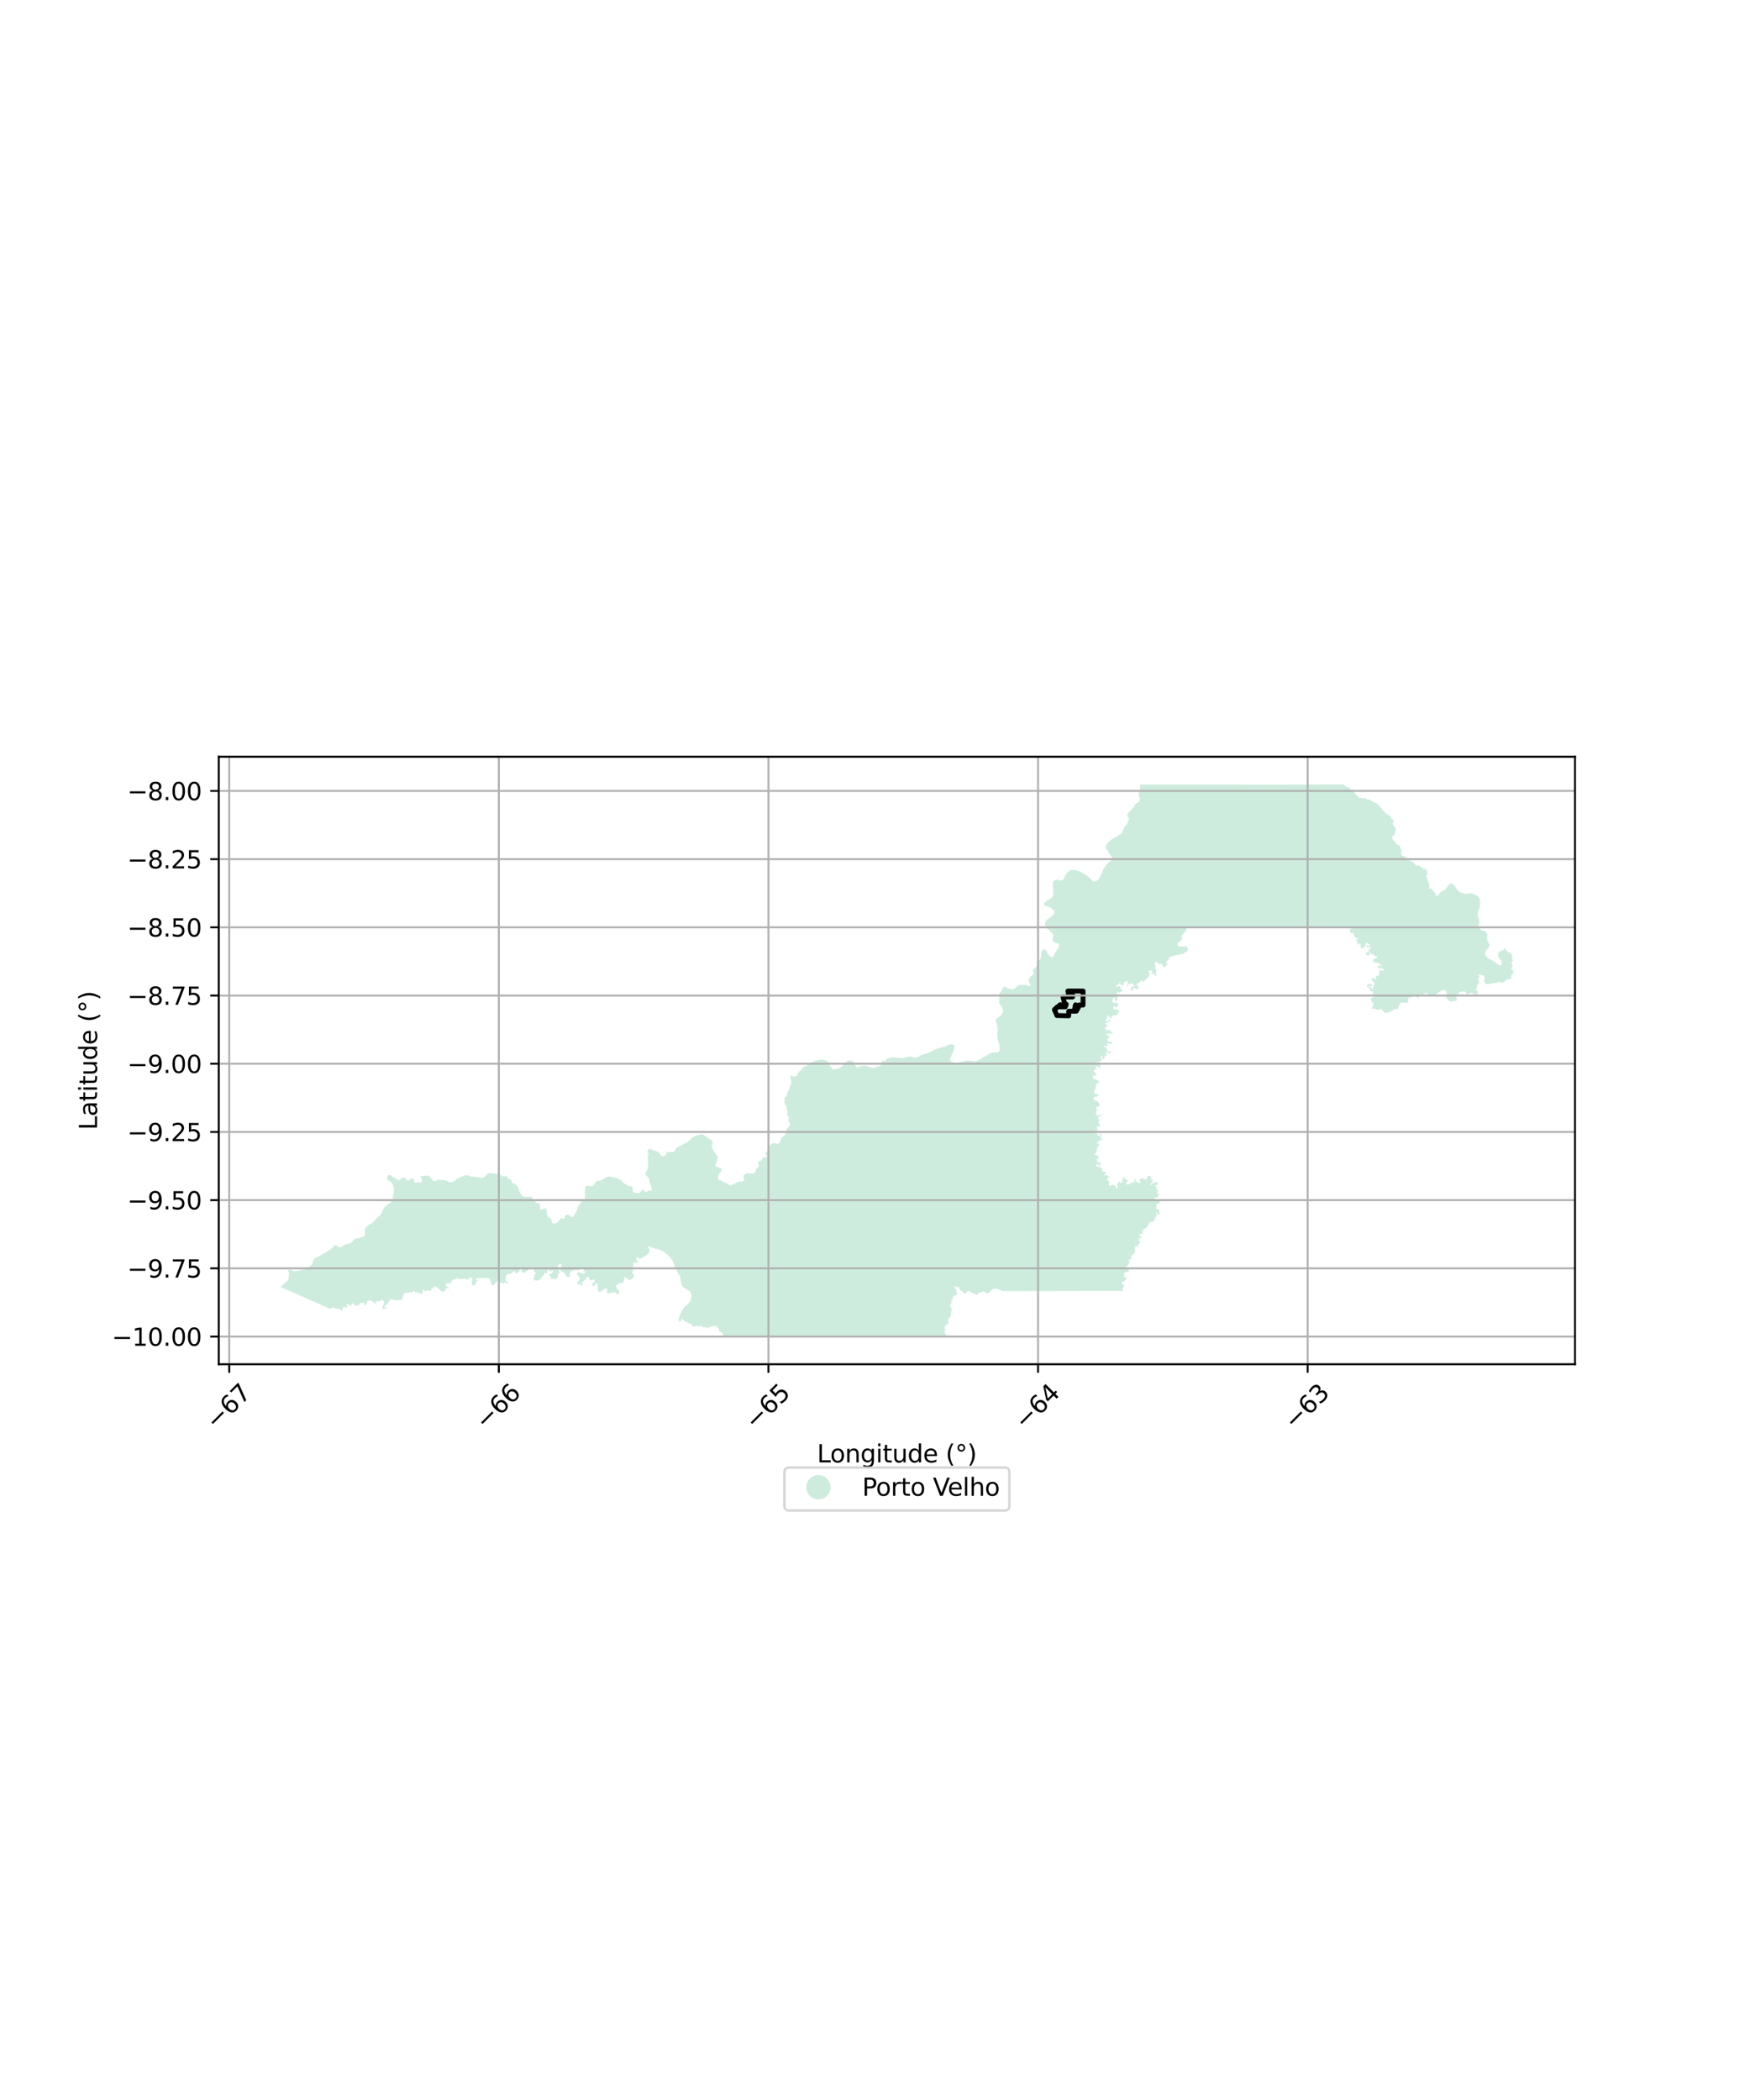 <?xml version="1.0" encoding="utf-8" standalone="no"?>
<!DOCTYPE svg PUBLIC "-//W3C//DTD SVG 1.1//EN"
  "http://www.w3.org/Graphics/SVG/1.1/DTD/svg11.dtd">
<svg xmlns:xlink="http://www.w3.org/1999/xlink" width="720pt" height="864pt" viewBox="0 0 720 864" xmlns="http://www.w3.org/2000/svg" version="1.1">
 <defs>
  <style type="text/css">*{stroke-linejoin: round; stroke-linecap: butt}</style>
 </defs>
 <g id="figure_1">
  <g id="patch_1">
   <path d="M 0 864 
L 720 864 
L 720 0 
L 0 0 
z
" style="fill: #ffffff"/>
  </g>
  <g id="axes_1">
   <g id="patch_2">
    <path d="M 90 561.299 
L 648 561.299 
L 648 311.341 
L 90 311.341 
z
" style="fill: #ffffff"/>
   </g>
   <g id="PatchCollection_1">
    <path d="M 459.554 408.164 
L 459.542 408.187 
L 459.555 408.488 
L 459.816 409.247 
L 459.792 409.471 
L 459.585 410.164 
L 459.687 410.554 
L 459.877 410.984 
L 459.733 411.179 
L 459.536 411.446 
L 459.397 411.711 
L 459.002 412.144 
L 458.851 412.138 
L 458.802 412.045 
L 458.767 411.559 
L 458.719 410.892 
L 458.611 410.599 
L 458.435 410.501 
L 458.321 410.438 
L 457.831 410.924 
L 457.801 411.004 
L 457.696 411.285 
L 457.663 411.588 
L 457.659 411.622 
L 457.763 412.092 
L 457.939 412.451 
L 458.071 412.58 
L 458.281 412.591 
L 458.923 412.625 
L 459.542 412.539 
L 459.856 412.6 
L 459.858 412.628 
L 459.859 412.644 
L 459.86 412.655 
L 459.869 412.792 
L 459.9 413.247 
L 459.906 413.335 
L 459.914 413.451 
L 459.911 413.47 
L 459.885 413.643 
L 459.874 413.717 
L 459.718 414.076 
L 459.596 414.237 
L 459.253 414.515 
L 459.194 414.563 
L 459.177 414.549 
L 459.166 414.539 
L 459.102 414.48 
L 459.011 414.398 
L 458.932 414.086 
L 458.833 414.091 
L 458.349 414.113 
L 458.168 414.255 
L 458.085 414.468 
L 458.045 414.844 
L 458.139 415.199 
L 458.254 415.258 
L 459.255 415.24 
L 460.026 415.539 
L 460.338 415.66 
L 460.413 415.689 
L 460.429 415.865 
L 460.163 416.357 
L 460.021 416.761 
L 459.933 417.013 
L 459.622 417.513 
L 459.292 417.784 
L 459.046 417.842 
L 458.571 417.76 
L 458.217 417.631 
L 457.754 418.13 
L 457.218 418.384 
L 457.281 419.113 
L 457.177 419.157 
L 456.918 418.974 
L 456.479 418.556 
L 456.161 417.953 
L 455.93 417.795 
L 455.597 417.8 
L 455.444 419.036 
L 455.373 419.168 
L 455.108 419.368 
L 454.896 419.605 
L 454.928 419.927 
L 455.065 420.102 
L 455.36 420.264 
L 455.52 420.287 
L 455.712 420.131 
L 455.97 419.584 
L 456.216 419.631 
L 456.896 419.877 
L 457.139 420.033 
L 457.104 420.195 
L 456.636 420.2 
L 456.127 420.366 
L 455.501 420.853 
L 454.904 420.964 
L 454.799 421.183 
L 455.179 421.669 
L 455.437 421.782 
L 455.668 421.679 
L 455.936 421.768 
L 455.967 421.962 
L 455.856 422.089 
L 455.555 422.227 
L 455.078 422.287 
L 455.05 422.463 
L 454.686 423.325 
L 454.791 423.47 
L 455.379 423.714 
L 455.743 424.217 
L 455.863 424.3 
L 455.918 424.178 
L 455.918 423.972 
L 455.813 423.673 
L 455.847 423.531 
L 456.053 423.531 
L 456.89 424.199 
L 457.444 424.544 
L 457.822 425.001 
L 457.614 425.206 
L 457.375 425.276 
L 456.55 425.044 
L 456.29 425.028 
L 456.352 425.305 
L 456.149 425.483 
L 456.016 425.46 
L 455.576 425.02 
L 455.366 425.132 
L 455.372 425.595 
L 455.453 425.91 
L 456.173 426.215 
L 456.279 426.332 
L 456.345 426.581 
L 456.101 427.077 
L 455.594 427.644 
L 455.57 427.873 
L 455.989 428.613 
L 456.772 428.598 
L 456.957 428.518 
L 457.191 428.547 
L 457.459 428.689 
L 457.683 428.9 
L 457.743 429.126 
L 457.576 429.302 
L 457.333 429.378 
L 457.04 429.348 
L 456.827 429.262 
L 456.254 429.389 
L 455.776 429.369 
L 455.428 429.278 
L 455.388 429.384 
L 455.471 429.685 
L 455.65 429.974 
L 455.897 430.214 
L 455.715 430.306 
L 455.006 430.297 
L 454.732 430.24 
L 454.343 430.292 
L 454.291 430.455 
L 454.303 430.649 
L 454.384 430.856 
L 454.51 430.955 
L 454.707 430.902 
L 455.178 430.565 
L 455.378 431.631 
L 455.835 432.407 
L 456.226 432.819 
L 456.426 432.806 
L 456.643 432.606 
L 456.784 432.342 
L 456.973 432.421 
L 457.073 432.698 
L 456.971 432.887 
L 456.485 433.483 
L 456.392 433.499 
L 455.732 432.827 
L 454.948 432.817 
L 454.862 432.953 
L 454.913 433.101 
L 455.256 433.606 
L 455.588 433.978 
L 455.437 434.128 
L 455.229 434.187 
L 454.695 434.199 
L 454.609 434.331 
L 454.458 434.818 
L 454.436 435.232 
L 454.344 435.464 
L 454.183 435.656 
L 454.002 435.725 
L 453.718 435.748 
L 453.582 435.713 
L 453.425 435.299 
L 453.361 434.722 
L 453.459 434.463 
L 453.232 434.294 
L 452.924 434.272 
L 452.806 434.456 
L 452.815 434.561 
L 452.923 435.046 
L 453.196 435.684 
L 453.321 436.125 
L 452.978 436.457 
L 452.528 436.71 
L 452.097 437.21 
L 451.919 437.263 
L 451.371 437.154 
L 451.161 437.171 
L 451.081 437.261 
L 451.111 437.445 
L 451.259 437.789 
L 451.435 437.793 
L 451.484 438.008 
L 451.813 438.159 
L 451.984 438.106 
L 452.325 437.822 
L 452.507 437.785 
L 452.676 438.003 
L 452.739 438.207 
L 452.472 439.376 
L 452.394 439.47 
L 452.251 439.478 
L 451.53 438.802 
L 451.36 438.712 
L 451.035 438.72 
L 450.779 438.908 
L 450.689 439.06 
L 451.102 439.869 
L 451.059 439.968 
L 450.557 439.981 
L 450.337 440.031 
L 450.245 440.182 
L 450.048 440.797 
L 450.07 440.975 
L 450.234 441.14 
L 450.874 441.496 
L 450.939 441.601 
L 450.973 442.185 
L 450.905 442.402 
L 450.649 442.617 
L 450.557 442.619 
L 450.486 442.519 
L 450.474 442.238 
L 450.279 442.284 
L 449.882 442.672 
L 449.691 442.785 
L 449.617 442.932 
L 449.611 443.219 
L 449.788 443.475 
L 449.842 443.848 
L 450.04 444.035 
L 450.325 444.103 
L 450.85 444.086 
L 451.371 444.313 
L 451.832 444.647 
L 451.997 444.875 
L 452.018 444.938 
L 452.073 445.439 
L 451.968 445.655 
L 451.789 445.701 
L 451.401 445.539 
L 451.256 445.417 
L 451.148 445.412 
L 451.167 445.57 
L 451.327 445.8 
L 451.028 446.389 
L 450.681 446.934 
L 450.697 447.123 
L 451.025 447.531 
L 450.88 447.82 
L 450.381 448.122 
L 450.137 448.824 
L 450.07 449.335 
L 450.097 449.579 
L 450.535 449.971 
L 450.803 450.147 
L 451.219 450.214 
L 451.564 450.021 
L 451.906 450.204 
L 451.937 450.384 
L 451.9 450.66 
L 451.632 450.958 
L 451.42 451.106 
L 450.472 451.319 
L 450.263 451.405 
L 450.102 451.501 
L 449.866 451.734 
L 449.851 452.114 
L 450.609 452.85 
L 450.744 452.885 
L 451.09 452.839 
L 451.265 453.156 
L 451.407 453.204 
L 451.619 453.19 
L 451.816 453.263 
L 451.946 453.454 
L 452.17 454.157 
L 452.581 454.808 
L 452.473 454.974 
L 452.229 455.114 
L 451.996 455.082 
L 451.847 455.187 
L 451.659 455.497 
L 451.537 455.561 
L 451.361 455.405 
L 451.188 455.336 
L 451.018 455.42 
L 450.896 455.628 
L 450.979 456 
L 451.185 456.165 
L 451.277 456.337 
L 451.321 456.512 
L 451.123 456.992 
L 450.926 457.472 
L 450.828 457.794 
L 450.855 458.099 
L 451.072 458.423 
L 451.323 459.083 
L 451.37 459.132 
L 451.681 459.184 
L 451.866 458.973 
L 452.188 458.752 
L 452.545 458.613 
L 452.953 458.607 
L 453.361 458.602 
L 453.379 458.722 
L 453.173 458.878 
L 452.235 459.348 
L 452.035 459.505 
L 451.699 460.174 
L 451.731 460.421 
L 451.825 460.445 
L 452.396 460.419 
L 452.424 460.457 
L 452.452 460.494 
L 452.156 460.952 
L 452.097 461.287 
L 451.904 461.851 
L 451.928 462.05 
L 452.389 462.542 
L 452.473 462.73 
L 452.504 463.401 
L 452.377 463.579 
L 452.233 463.58 
L 451.955 463.438 
L 451.919 463.32 
L 451.827 463.257 
L 451.629 463.373 
L 451.432 463.489 
L 451.284 463.798 
L 451.228 464.195 
L 451.623 464.656 
L 451.64 464.869 
L 451.524 465.353 
L 451.416 465.505 
L 450.536 465.849 
L 450.556 466.002 
L 450.703 466.352 
L 450.896 466.575 
L 451.076 466.548 
L 451.479 466.261 
L 451.62 466.229 
L 451.642 466.459 
L 451.512 466.901 
L 451.608 467.065 
L 452.042 467.341 
L 452.199 467.385 
L 452.295 467.277 
L 452.492 466.534 
L 452.682 466.402 
L 453.136 466.472 
L 453.252 466.528 
L 453.28 466.651 
L 453.166 467.011 
L 453.01 467.059 
L 452.695 467.051 
L 452.572 467.19 
L 452.855 467.765 
L 452.985 468.36 
L 453.297 468.537 
L 453.558 468.866 
L 453.555 469.046 
L 452.987 469.003 
L 452.87 469.032 
L 452.753 469.06 
L 452.479 469.157 
L 451.904 469.582 
L 451.585 469.726 
L 451.485 470.466 
L 451.123 470.61 
L 451.213 470.755 
L 451.488 470.707 
L 451.749 470.576 
L 451.977 470.537 
L 452.183 470.722 
L 451.705 471.996 
L 451.308 472.023 
L 451.348 472.38 
L 451.182 473.287 
L 451.096 474.135 
L 451.022 474.295 
L 450.815 474.288 
L 450.828 474.467 
L 450.938 474.602 
L 450.754 474.805 
L 450.393 474.692 
L 450.289 474.706 
L 450.279 475.025 
L 450.372 475.2 
L 450.502 475.272 
L 450.686 475.256 
L 450.954 475.144 
L 451.299 475.299 
L 451.647 475.572 
L 451.925 475.667 
L 452.087 475.771 
L 452.249 475.875 
L 451.89 476.295 
L 451.692 476.61 
L 451.466 476.849 
L 451.241 477.087 
L 451.259 477.209 
L 451.513 477.7 
L 451.737 477.883 
L 451.74 478.061 
L 451.493 478.517 
L 451.54 478.721 
L 451.617 478.783 
L 451.7 478.732 
L 451.848 478.484 
L 452.362 478.044 
L 452.483 478.016 
L 452.719 478.113 
L 452.809 478.197 
L 452.845 478.375 
L 452.744 478.919 
L 452.639 479.036 
L 452.258 479.277 
L 452.109 479.337 
L 451.961 479.397 
L 451.709 479.406 
L 451.216 479.217 
L 451.003 479.201 
L 450.861 479.393 
L 450.748 479.725 
L 451.182 479.8 
L 451.589 479.952 
L 451.958 480.019 
L 452.186 479.949 
L 452.326 479.85 
L 452.79 479.267 
L 452.962 479.217 
L 453.032 479.235 
L 453.102 479.253 
L 452.506 480.163 
L 452.473 480.429 
L 452.578 480.573 
L 452.674 480.615 
L 453.114 480.583 
L 453.302 480.615 
L 453.733 480.822 
L 453.714 480.972 
L 453.37 481.786 
L 453.511 481.925 
L 453.976 481.99 
L 454.059 482.002 
L 454.766 482.152 
L 455.092 482.399 
L 455.049 482.568 
L 454.729 482.747 
L 454.676 482.834 
L 454.404 483.471 
L 454.442 483.703 
L 455.049 483.381 
L 455.231 483.421 
L 455.527 483.779 
L 456.334 484.156 
L 456.54 484.451 
L 455.924 484.517 
L 455.653 484.721 
L 455.308 485.164 
L 455.416 485.242 
L 455.675 485.31 
L 455.826 485.496 
L 455.828 485.636 
L 456.017 485.895 
L 456.164 486.012 
L 456.39 486.082 
L 456.383 486.254 
L 456.217 486.796 
L 456.229 487.082 
L 456.269 487.418 
L 456.371 487.632 
L 456.597 487.903 
L 456.799 487.901 
L 457.144 487.797 
L 457.673 487.38 
L 457.906 487.433 
L 458.137 487.671 
L 458.844 487.904 
L 459.093 488.013 
L 459.202 488.144 
L 459.074 488.218 
L 459.009 488.389 
L 459.132 488.783 
L 459.329 489.015 
L 459.588 488.96 
L 459.751 488.808 
L 459.878 488.567 
L 459.593 487.427 
L 459.72 487.054 
L 459.992 486.686 
L 460.13 486.395 
L 460.397 486.243 
L 460.759 486.326 
L 460.94 486.558 
L 461.261 486.726 
L 461.393 486.696 
L 461.676 486.318 
L 461.732 486.134 
L 461.751 485.6 
L 461.855 485.399 
L 461.874 485.174 
L 461.813 484.871 
L 461.901 484.656 
L 462.345 484.624 
L 462.518 484.557 
L 462.727 484.25 
L 462.904 484.111 
L 462.988 484.204 
L 462.681 484.837 
L 462.731 485.099 
L 463.245 485.232 
L 463.562 485.495 
L 464.021 485.754 
L 464.15 485.757 
L 464.361 485.554 
L 464.434 485.646 
L 464.243 485.942 
L 464.071 485.994 
L 463.846 485.953 
L 463.766 485.993 
L 463.721 486.161 
L 463.498 486.27 
L 463.242 486.843 
L 463.35 487.147 
L 463.461 487.27 
L 463.585 487.316 
L 464.267 487.217 
L 464.795 487.216 
L 464.925 487.094 
L 464.924 486.898 
L 464.838 486.654 
L 464.831 486.366 
L 464.985 486.461 
L 465.226 486.761 
L 465.399 486.759 
L 465.901 486.58 
L 466.009 486.353 
L 466.311 486.107 
L 466.88 486.534 
L 466.979 486.52 
L 467.01 486.147 
L 466.582 485.046 
L 466.699 484.91 
L 466.832 484.944 
L 467.042 485.152 
L 467.268 485.579 
L 467.691 486.22 
L 468.03 486.533 
L 468.32 486.725 
L 468.563 486.736 
L 468.8 486.618 
L 469.123 486.754 
L 469.198 486.691 
L 469.229 486.493 
L 469.176 486.219 
L 469.056 486.015 
L 468.872 485.986 
L 468.711 486.107 
L 468.697 485.861 
L 468.746 485.603 
L 468.853 485.277 
L 469.142 485.04 
L 469.41 484.905 
L 469.903 484.634 
L 470.165 484.62 
L 470.267 484.943 
L 470.655 485.234 
L 471.179 485.242 
L 471.495 485.107 
L 471.715 485.413 
L 471.854 485.362 
L 471.873 485.199 
L 471.777 484.715 
L 471.936 484.226 
L 472.664 483.785 
L 473.376 483.734 
L 473.464 483.983 
L 473.401 484.674 
L 473.484 484.86 
L 473.683 485.039 
L 474.122 485.298 
L 474.196 485.677 
L 474.021 486.373 
L 473.928 486.536 
L 473.798 486.693 
L 473.502 486.824 
L 473.29 487.039 
L 473.413 487.492 
L 473.5 487.57 
L 473.518 487.575 
L 473.701 487.52 
L 473.949 487.138 
L 473.999 486.92 
L 474.073 486.83 
L 474.479 486.738 
L 475.298 486.217 
L 475.533 486.204 
L 475.863 486.269 
L 476.096 486.436 
L 476.439 486.838 
L 476.46 487.315 
L 476.318 487.477 
L 476.05 487.534 
L 475.89 487.391 
L 475.557 487.561 
L 475.191 487.654 
L 475.284 488 
L 475.755 488.05 
L 475.841 488.306 
L 475.723 488.637 
L 475.715 488.892 
L 476.436 489.858 
L 476.547 490.071 
L 476.18 490.366 
L 475.927 490.686 
L 476.004 490.955 
L 476.353 490.841 
L 476.633 490.916 
L 476.639 491.838 
L 476.478 492.094 
L 476.435 492.579 
L 476.127 492.7 
L 475.807 492.594 
L 475.289 492.627 
L 475.015 492.887 
L 474.987 493.215 
L 475.261 493.249 
L 475.48 493.412 
L 475.73 493.78 
L 475.881 493.768 
L 476.208 493.975 
L 476.433 493.927 
L 476.63 493.996 
L 476.809 494.234 
L 477.243 494.435 
L 477.271 494.586 
L 477.142 494.709 
L 476.971 494.717 
L 476.932 494.943 
L 476.849 495.097 
L 476.629 495.2 
L 476.14 495.186 
L 476.051 495.385 
L 475.705 495.704 
L 475.677 496.049 
L 475.847 496.365 
L 475.84 496.492 
L 475.563 496.917 
L 475.573 497.075 
L 475.988 497.407 
L 476.146 497.474 
L 476.207 497.489 
L 476.907 497.558 
L 477.017 497.75 
L 476.836 497.99 
L 476.873 498.145 
L 477.161 498.253 
L 477.206 498.344 
L 476.95 498.841 
L 476.945 499.032 
L 477.205 499.474 
L 477.083 499.565 
L 476.809 499.611 
L 476.241 499.882 
L 476.134 499.853 
L 476.213 499.252 
L 476.133 498.965 
L 476.023 498.827 
L 475.832 498.786 
L 475.755 498.86 
L 475.847 499.654 
L 475.829 500.406 
L 475.734 500.576 
L 475.212 500.82 
L 475.16 501.049 
L 475.228 501.341 
L 475.308 501.453 
L 475.613 501.63 
L 475.57 501.828 
L 475.458 501.946 
L 475.336 501.861 
L 475.301 501.69 
L 475.11 501.63 
L 474.691 501.923 
L 474.658 502.419 
L 474.572 502.546 
L 474.43 502.636 
L 474.074 502.735 
L 473.098 502.887 
L 472.794 502.997 
L 472.676 503.098 
L 472.782 503.418 
L 472.711 503.598 
L 472.344 503.91 
L 472.261 504.073 
L 472.359 504.508 
L 472.358 504.542 
L 471.974 504.86 
L 471.647 505.044 
L 471.296 505.393 
L 470.957 505.443 
L 470.81 505.387 
L 470.656 505.4 
L 470.554 505.563 
L 470.437 505.837 
L 470.554 506.133 
L 470.329 506.368 
L 469.894 506.709 
L 469.866 506.864 
L 469.925 507.018 
L 470.175 507.242 
L 470.189 507.403 
L 469.956 507.663 
L 469.635 507.7 
L 469.302 507.648 
L 469.124 507.692 
L 468.988 507.8 
L 468.665 507.748 
L 468.6 507.951 
L 468.727 508.118 
L 469.067 508.252 
L 469.232 508.482 
L 469.362 508.877 
L 469.549 509.153 
L 469.601 509.318 
L 469.586 509.479 
L 469.45 509.572 
L 469.118 509.531 
L 468.698 509.265 
L 468.554 509.334 
L 468.59 509.514 
L 468.739 509.63 
L 468.769 509.808 
L 468.622 509.874 
L 468.683 510.021 
L 468.622 510.163 
L 468.637 510.328 
L 468.729 510.654 
L 468.825 510.792 
L 468.982 510.835 
L 469.272 510.707 
L 469.432 510.706 
L 469.426 510.873 
L 468.562 511.762 
L 468.391 512.22 
L 468.082 512.644 
L 467.916 512.698 
L 467.575 512.685 
L 467.373 512.788 
L 466.858 512.859 
L 466.798 513.015 
L 466.995 513.28 
L 466.995 513.455 
L 466.798 513.741 
L 466.779 513.919 
L 466.998 514.359 
L 467.017 514.877 
L 466.961 515.021 
L 466.797 515.344 
L 466.647 515.509 
L 466.499 515.84 
L 466.35 516.013 
L 466.045 516.141 
L 465.851 516.463 
L 465.525 516.582 
L 465.439 516.719 
L 465.411 517.096 
L 465.491 517.473 
L 465.496 517.792 
L 465.442 517.98 
L 465.342 518.107 
L 465.18 518.185 
L 464.856 518.035 
L 464.684 518.017 
L 464.536 518.115 
L 464.477 518.297 
L 464.554 519.831 
L 464.475 519.997 
L 464.224 520.214 
L 464.128 520.408 
L 463.948 520.709 
L 463.661 520.907 
L 463.504 520.957 
L 463.418 521.101 
L 463.406 521.446 
L 463.483 521.582 
L 464.123 522.051 
L 464.393 522.292 
L 464.511 522.493 
L 464.43 522.847 
L 464.19 523.132 
L 463.989 523.244 
L 463.398 523.34 
L 463.17 523.424 
L 462.561 523.717 
L 462.475 523.845 
L 462.446 524.174 
L 462.505 524.528 
L 462.52 524.55 
L 462.516 524.593 
L 462.536 524.71 
L 462.472 525.217 
L 462.521 525.376 
L 462.672 525.467 
L 462.829 525.496 
L 463.192 525.45 
L 463.536 525.529 
L 463.528 525.689 
L 463.045 526.696 
L 462.792 526.943 
L 462.494 527.161 
L 461.81 527.424 
L 461.674 527.529 
L 461.569 527.695 
L 461.538 527.857 
L 461.84 528.458 
L 462.147 528.624 
L 462.512 528.654 
L 462.66 528.721 
L 462.65 528.894 
L 462.181 529.459 
L 462.018 529.766 
L 461.913 530.148 
L 461.898 530.351 
L 461.994 531.142 
L 455.366 531.158 
L 455.272 531.157 
L 445.012 531.177 
L 433.188 531.198 
L 430.727 531.201 
L 417.934 531.204 
L 417.604 531.204 
L 412.023 531.204 
L 411.938 530.934 
L 411.665 530.749 
L 411.305 530.695 
L 409.464 529.968 
L 409.156 530.036 
L 408.489 530.403 
L 408.026 530.762 
L 406.95 531.81 
L 406.586 532.062 
L 406.296 532.147 
L 405.375 531.706 
L 405.017 531.36 
L 404.676 531.248 
L 404.402 531.333 
L 403.923 531.682 
L 403.085 531.671 
L 402.794 531.79 
L 402.433 532.425 
L 402.125 532.758 
L 402.005 532.809 
L 401.578 532.739 
L 401.254 532.437 
L 400.964 532.385 
L 400.726 532.203 
L 400.162 532.047 
L 399.753 531.865 
L 399.566 531.59 
L 399.31 531.434 
L 398.713 531.252 
L 398.526 531.062 
L 398.218 531.018 
L 398.095 531.244 
L 397.756 531.565 
L 397.652 531.786 
L 397.516 531.932 
L 397.307 532.035 
L 396.889 532.078 
L 396.774 532.162 
L 396.555 532.172 
L 396.323 531.909 
L 396.128 531.913 
L 396.056 531.85 
L 396.078 531.504 
L 396.036 531.389 
L 395.662 531.214 
L 395.433 531.025 
L 395.114 530.863 
L 394.708 530.157 
L 394.541 529.683 
L 394.206 529.381 
L 393.67 529.479 
L 393.542 529.454 
L 393.299 529.567 
L 393.163 529.552 
L 392.979 529.422 
L 392.885 529.266 
L 392.737 529.024 
L 392.552 528.858 
L 392.679 529.217 
L 392.699 529.64 
L 392.819 530.032 
L 393.373 530.565 
L 393.586 531.021 
L 393.607 531.165 
L 393.429 531.128 
L 393.371 531.182 
L 393.391 531.562 
L 393.675 531.77 
L 393.775 532.04 
L 393.98 532.215 
L 394.058 532.358 
L 393.787 532.496 
L 393.578 532.732 
L 393.193 532.917 
L 392.786 532.998 
L 392.457 533.183 
L 392.242 533.451 
L 392.262 533.66 
L 392.076 533.981 
L 391.789 534.249 
L 391.789 534.343 
L 391.988 534.458 
L 391.952 534.558 
L 391.859 534.629 
L 391.922 534.784 
L 391.858 534.877 
L 391.229 535.073 
L 391.229 535.253 
L 391.595 536.03 
L 391.575 536.117 
L 391.231 536.259 
L 391.215 536.671 
L 391.015 536.706 
L 390.801 536.835 
L 390.864 537.14 
L 391.047 537.534 
L 391.068 537.804 
L 391.196 537.905 
L 391.21 538.091 
L 391.302 538.156 
L 391.452 538.107 
L 391.617 538.147 
L 391.666 538.283 
L 391.615 538.419 
L 391.372 538.726 
L 391.365 538.839 
L 391.52 539.004 
L 391.534 539.111 
L 391.47 539.183 
L 391.47 539.295 
L 391.518 539.37 
L 391.389 539.745 
L 391.296 539.846 
L 391.309 539.996 
L 391.23 540.15 
L 391.329 540.387 
L 391.271 540.545 
L 391.305 540.993 
L 391.183 541.28 
L 391.203 541.581 
L 390.77 542.185 
L 390.537 542.131 
L 390.415 542.137 
L 390.322 542.209 
L 390.243 542.503 
L 390.306 542.886 
L 389.954 543.412 
L 390.145 543.7 
L 390.209 543.958 
L 390.05 544.202 
L 390.034 544.628 
L 389.92 544.725 
L 389.862 544.897 
L 389.726 544.975 
L 389.312 544.988 
L 389.162 545.034 
L 389.154 545.127 
L 388.895 545.535 
L 388.643 546.283 
L 388.62 546.52 
L 388.812 546.693 
L 388.747 546.883 
L 388.936 547.14 
L 388.717 547.234 
L 388.766 547.431 
L 388.55 547.925 
L 388.6 548.04 
L 388.957 548.081 
L 388.92 548.196 
L 388.727 548.331 
L 388.662 548.45 
L 388.898 548.802 
L 389.296 548.908 
L 389.381 548.972 
L 389.362 549.092 
L 389.314 549.185 
L 389.031 549.433 
L 389.058 549.584 
L 389.242 549.93 
L 363.511 549.933 
L 361.052 549.932 
L 348.866 549.937 
L 326.382 549.935 
L 322.156 549.933 
L 316.159 549.93 
L 297.667 549.913 
L 297.581 549.483 
L 297.106 548.399 
L 296.939 548.213 
L 296.215 547.893 
L 295.973 547.676 
L 295.895 547.579 
L 295.645 546.842 
L 295.621 546.466 
L 295.211 546.095 
L 294.598 545.64 
L 294.212 545.608 
L 293.898 545.484 
L 293.624 545.517 
L 293.283 545.646 
L 292.623 545.622 
L 292.121 546.049 
L 291.393 546.187 
L 290.902 546.415 
L 290.661 546.399 
L 290.293 546.025 
L 290.016 545.952 
L 289.508 546.004 
L 289.055 545.959 
L 288.528 545.57 
L 288.3 545.5 
L 287.955 545.543 
L 287.628 545.72 
L 287.367 545.677 
L 286.916 545.527 
L 286.775 545.511 
L 286.226 545.552 
L 285.564 545.777 
L 285.204 545.728 
L 284.825 545.518 
L 284.673 545.316 
L 284.691 544.993 
L 284.673 544.904 
L 284.612 544.806 
L 284.512 544.753 
L 284.41 544.746 
L 284.073 544.804 
L 283.786 544.747 
L 283.466 544.442 
L 282.88 544.194 
L 282.477 543.871 
L 281.61 543.512 
L 281.509 543.441 
L 281.324 543.151 
L 280.999 542.835 
L 280.963 542.812 
L 280.637 542.73 
L 280.453 542.833 
L 280.271 543.369 
L 280.1 543.592 
L 279.668 543.685 
L 279.369 543.697 
L 279.297 543.665 
L 279.224 543.634 
L 279.164 543.435 
L 279.18 542.874 
L 279.355 542.032 
L 279.722 541.051 
L 280.532 539.338 
L 281.04 538.544 
L 281.525 537.891 
L 282.109 537.305 
L 282.948 536.657 
L 283.351 536.245 
L 283.851 535.479 
L 284.143 534.817 
L 284.361 534.008 
L 284.436 533.442 
L 284.433 532.546 
L 284.356 532.128 
L 284.286 531.914 
L 284.02 531.513 
L 283.666 531.177 
L 283.099 530.766 
L 282.747 530.583 
L 282.07 530.102 
L 281.012 529.508 
L 280.84 529.37 
L 280.609 529.071 
L 280.446 528.71 
L 280.116 527.15 
L 279.906 525.65 
L 279.772 525.197 
L 279.361 524.348 
L 278.794 523.471 
L 278.478 522.82 
L 278.11 522.224 
L 277.531 520.903 
L 277.18 519.762 
L 276.829 518.874 
L 276.576 518.48 
L 275.808 517.516 
L 275.319 516.97 
L 274.2 515.893 
L 272.725 514.828 
L 272.355 514.619 
L 271.781 514.371 
L 270.266 513.842 
L 269.375 513.673 
L 268.34 513.374 
L 267.262 512.94 
L 266.975 512.773 
L 266.682 512.743 
L 266.602 512.815 
L 266.565 513.191 
L 266.634 513.398 
L 267.005 513.737 
L 267.123 513.935 
L 267.191 514.684 
L 266.965 515.391 
L 266.572 515.891 
L 266.186 516.268 
L 265.678 516.584 
L 265.464 516.793 
L 265.093 516.962 
L 264.784 517.151 
L 264.581 517.334 
L 264.467 517.364 
L 263.823 517.752 
L 263.471 517.821 
L 262.738 517.809 
L 262.627 517.749 
L 262.568 517.637 
L 262.412 517.098 
L 262.301 517.052 
L 262.189 517.098 
L 261.974 517.373 
L 261.824 517.678 
L 261.823 517.936 
L 261.981 518.528 
L 262.106 518.708 
L 262.639 519.109 
L 262.655 519.217 
L 262.593 519.313 
L 262.283 519.492 
L 262.171 519.512 
L 261.595 519.534 
L 260.769 519.418 
L 260.643 519.461 
L 260.588 519.565 
L 260.544 519.986 
L 260.556 521.079 
L 260.273 521.472 
L 260.227 521.685 
L 260.289 522.889 
L 260.233 523.814 
L 260.295 524.012 
L 260.643 524.358 
L 260.825 524.666 
L 260.896 525.012 
L 260.8 525.348 
L 260.473 525.85 
L 260.306 525.989 
L 259.802 526.215 
L 259.41 526.6 
L 259.201 526.673 
L 258.751 526.512 
L 258.74 526.506 
L 258.595 526.422 
L 258.548 526.416 
L 258.339 526.246 
L 258.247 526.06 
L 258.124 526.024 
L 257.9 526.034 
L 257.634 526.013 
L 257.506 525.677 
L 257.328 525.383 
L 257.287 525.345 
L 257.195 525.33 
L 256.995 525.435 
L 256.92 525.526 
L 256.714 526.195 
L 256.557 527.316 
L 256.341 527.66 
L 256.024 527.856 
L 255.786 527.939 
L 255.451 527.911 
L 255.23 527.988 
L 254.795 527.93 
L 254.607 528.056 
L 254.479 528.33 
L 254.327 528.526 
L 254.108 528.651 
L 253.679 528.567 
L 253.566 528.591 
L 253.421 528.909 
L 253.433 529.301 
L 253.532 529.66 
L 253.649 529.869 
L 254.7 531.036 
L 254.822 531.413 
L 254.807 531.693 
L 254.757 531.906 
L 254.629 532.143 
L 254.264 532.45 
L 254.006 532.453 
L 253.698 532.323 
L 253.168 531.77 
L 252.936 531.71 
L 252.402 531.738 
L 251.18 531.916 
L 250.54 532.103 
L 250.185 532.161 
L 249.946 532.144 
L 249.776 531.958 
L 249.708 531.725 
L 249.708 531.47 
L 249.868 530.533 
L 249.794 530.318 
L 249.612 530.185 
L 249.486 530.152 
L 248.958 530.2 
L 248.725 530.294 
L 248.14 530.654 
L 247.868 530.896 
L 247.524 531.085 
L 246.98 531.478 
L 246.769 531.582 
L 246.546 531.57 
L 246.217 531.299 
L 246.038 530.814 
L 245.918 530.092 
L 245.883 529.321 
L 245.946 528.55 
L 245.841 528.214 
L 245.681 528.032 
L 245.48 527.95 
L 245.373 527.981 
L 245.129 528.163 
L 244.929 528.364 
L 244.355 529.218 
L 244.14 529.261 
L 243.964 529.117 
L 243.792 528.903 
L 243.647 528.555 
L 243.634 528.291 
L 243.822 527.999 
L 244.541 527.355 
L 244.729 527.016 
L 244.708 526.782 
L 244.546 526.588 
L 244.356 526.482 
L 243.808 526.535 
L 243.203 526.739 
L 242.935 526.701 
L 242.646 526.485 
L 242.525 526.291 
L 242.451 525.922 
L 242.282 525.542 
L 242.221 525.455 
L 241.967 525.323 
L 241.737 525.318 
L 241.558 525.434 
L 241.401 525.58 
L 240.754 526.468 
L 240.519 526.72 
L 239.694 527.423 
L 239.539 527.661 
L 239.466 528.066 
L 239.54 528.286 
L 239.798 528.674 
L 239.756 528.786 
L 239.66 528.866 
L 239.306 528.899 
L 239.053 528.814 
L 238.619 528.524 
L 238.362 528.42 
L 237.346 528.261 
L 237.322 528.043 
L 237.413 527.845 
L 237.605 527.532 
L 238.4 526.6 
L 238.495 526.356 
L 238.514 526.113 
L 238.359 525.507 
L 238.134 525.124 
L 237.466 524.479 
L 237.424 524.361 
L 237.454 524.097 
L 237.617 523.63 
L 237.842 523.438 
L 238.055 523.382 
L 238.495 523.453 
L 239.105 523.734 
L 239.712 523.942 
L 240.163 523.961 
L 240.572 523.772 
L 240.741 523.59 
L 240.868 523.206 
L 240.84 522.967 
L 240.708 522.967 
L 240.421 523.148 
L 240.162 523.159 
L 240.063 523.072 
L 240.045 522.955 
L 240.183 522.646 
L 240.227 522.062 
L 240.183 521.717 
L 240.081 521.68 
L 239.922 521.844 
L 239.314 521.762 
L 238.985 521.787 
L 238.745 521.922 
L 238.054 522.605 
L 237.818 522.666 
L 236.886 522.487 
L 236.421 522.496 
L 235.993 522.573 
L 235.29 522.912 
L 234.788 523.294 
L 234.643 523.449 
L 234.52 523.703 
L 234.465 523.977 
L 234.471 524.939 
L 234.375 525.176 
L 234.135 525.408 
L 233.609 525.429 
L 233.408 525.366 
L 232.893 524.91 
L 232.746 524.705 
L 232.28 523.739 
L 232.194 523.651 
L 231.362 523.293 
L 231.146 523.121 
L 230.631 522.901 
L 230.457 522.747 
L 230.524 522.494 
L 230.57 521.935 
L 230.789 521.485 
L 230.903 521.113 
L 231.128 520.666 
L 231.11 520.401 
L 230.977 520.205 
L 230.755 520.086 
L 230.54 520.065 
L 230.188 520.134 
L 229.874 520.349 
L 229.658 520.906 
L 229.699 521.719 
L 229.907 522.741 
L 230.163 523.46 
L 230.157 523.72 
L 229.681 524.077 
L 229.544 524.311 
L 229.551 525.199 
L 229.443 525.533 
L 229.227 525.907 
L 229.029 526.02 
L 228.556 526.017 
L 228.33 526.219 
L 228.148 526.471 
L 228.031 526.519 
L 227.834 526.473 
L 227.769 526.376 
L 227.788 525.955 
L 227.683 525.883 
L 227.24 526.274 
L 227.012 526.253 
L 226.789 526.103 
L 226.537 525.354 
L 226.192 524.843 
L 225.968 524.343 
L 225.97 524.211 
L 226.171 524.035 
L 226.691 523.959 
L 227.058 523.807 
L 227.246 523.596 
L 227.523 522.821 
L 227.437 522.577 
L 227.212 522.536 
L 227.126 522.599 
L 226.712 523.185 
L 226.608 523.199 
L 226.42 523.124 
L 226.038 522.64 
L 225.712 522.399 
L 225.545 522.351 
L 225.301 522.441 
L 225.173 522.616 
L 225.15 522.734 
L 225.237 523.399 
L 225.151 523.673 
L 225.052 523.763 
L 224.935 523.783 
L 224.282 523.665 
L 224.075 523.785 
L 223.597 524.748 
L 222.596 525.582 
L 222.51 525.814 
L 222.572 525.926 
L 222.83 526.086 
L 222.895 526.188 
L 222.827 526.294 
L 222.744 526.37 
L 222.634 526.384 
L 222.291 526.252 
L 222.177 526.263 
L 221.762 526.528 
L 221.583 526.75 
L 221.481 526.805 
L 220.695 526.894 
L 220.214 526.819 
L 219.813 526.658 
L 219.493 526.426 
L 219.413 526.202 
L 219.53 525.868 
L 219.807 525.606 
L 219.875 525.378 
L 219.74 524.737 
L 219.792 524.504 
L 219.891 524.372 
L 220.189 524.162 
L 220.486 524.023 
L 220.554 523.937 
L 220.563 523.823 
L 220.495 523.721 
L 220.243 523.571 
L 219.838 523.171 
L 219.712 522.881 
L 219.636 522.412 
L 219.508 522.208 
L 219.391 522.171 
L 218.892 522.147 
L 218.412 522.053 
L 218.144 522.049 
L 217.894 522.107 
L 217.67 522.288 
L 217.429 522.616 
L 216.434 522.947 
L 216.288 523.143 
L 216.175 523.568 
L 215.99 523.716 
L 215.889 523.718 
L 215.349 523.504 
L 214.89 523.414 
L 214.628 523.27 
L 214.555 523.06 
L 214.752 522.524 
L 214.736 522.407 
L 214.591 522.248 
L 214.227 522.128 
L 213.932 522.141 
L 213.82 522.2 
L 213.765 522.291 
L 213.833 522.546 
L 213.757 522.652 
L 213.528 522.771 
L 213.516 522.888 
L 213.546 522.989 
L 213.849 523.155 
L 213.867 523.257 
L 213.805 523.368 
L 213.488 523.236 
L 213.38 523.232 
L 213.217 523.352 
L 212.914 523.776 
L 212.555 523.952 
L 212.419 523.984 
L 212.197 523.944 
L 212.043 523.585 
L 211.985 523.188 
L 211.802 523.021 
L 211.54 522.96 
L 211.424 522.99 
L 211.202 523.252 
L 210.971 523.335 
L 210.793 523.481 
L 210.591 523.787 
L 210.416 523.943 
L 210.077 523.959 
L 209.849 524.084 
L 209.48 524.162 
L 208.986 524.117 
L 208.882 524.146 
L 208.512 524.579 
L 208.299 524.688 
L 208.176 524.896 
L 208.198 525.317 
L 208.028 525.834 
L 208.018 526.387 
L 208.108 526.734 
L 208.109 527.206 
L 208.189 527.285 
L 208.45 527.3 
L 208.568 527.347 
L 208.644 527.439 
L 209.22 527.612 
L 209.258 527.729 
L 209.146 527.921 
L 208.9 527.985 
L 208.127 527.851 
L 207.917 527.737 
L 207.461 527.587 
L 207.344 527.589 
L 207.165 527.689 
L 207.211 527.897 
L 207.381 528.188 
L 207.394 528.305 
L 207.323 528.411 
L 207.221 528.425 
L 206.965 528.172 
L 206.857 528.153 
L 206.494 527.656 
L 206.398 527.62 
L 206.146 527.856 
L 206.038 527.901 
L 205.696 527.898 
L 205.387 527.697 
L 205.338 527.584 
L 205.323 527.356 
L 205.412 526.919 
L 205.268 526.812 
L 204.993 526.896 
L 204.121 527.577 
L 203.729 527.971 
L 203.224 528.656 
L 202.963 528.785 
L 202.559 528.814 
L 202.352 528.676 
L 202.118 528.189 
L 201.89 527.632 
L 201.555 526.198 
L 201.373 526.039 
L 201.172 525.944 
L 200.708 525.975 
L 200.241 525.841 
L 199.336 525.725 
L 198.794 525.868 
L 198.507 525.89 
L 197.623 525.697 
L 197.352 525.677 
L 196.44 525.934 
L 195.574 526.321 
L 195.515 526.435 
L 195.577 526.523 
L 195.817 526.616 
L 196.397 526.723 
L 196.557 526.894 
L 196.551 527.001 
L 196.387 527.13 
L 196.045 527.288 
L 195.864 527.445 
L 195.632 528.009 
L 195.192 528.874 
L 195.094 528.99 
L 194.984 529.026 
L 194.865 529.011 
L 194.431 528.743 
L 194.052 528.219 
L 193.987 527.817 
L 194.12 527.248 
L 194.394 526.464 
L 194.393 526.008 
L 194.125 525.726 
L 193.621 525.549 
L 193.503 525.545 
L 193.013 525.772 
L 192.949 525.892 
L 193.053 526.148 
L 193.036 526.263 
L 192.912 526.291 
L 192.579 526.162 
L 192.468 526.186 
L 192.281 526.329 
L 192.03 526.305 
L 191.612 526.441 
L 191.531 526.372 
L 191.491 526.11 
L 191.429 526.011 
L 191.069 525.928 
L 190.844 526.114 
L 190.755 526.306 
L 190.465 526.307 
L 190.077 526.171 
L 189.599 526.144 
L 189.485 526.158 
L 189.381 526.244 
L 189.285 526.439 
L 189.162 526.478 
L 189.03 526.441 
L 188.959 526.339 
L 188.835 525.968 
L 188.592 525.967 
L 188.459 525.917 
L 188.376 525.826 
L 188.275 525.84 
L 187.975 526.005 
L 187.495 526.074 
L 187.212 526.322 
L 187.094 526.374 
L 186.586 526.435 
L 186.108 526.686 
L 185.933 526.862 
L 185.674 527.284 
L 185.637 527.423 
L 185.699 527.695 
L 185.689 527.812 
L 185.495 527.904 
L 185.147 527.851 
L 184.648 528.041 
L 184.389 528.052 
L 183.872 527.975 
L 183.764 528 
L 183.603 528.148 
L 183.406 528.826 
L 183.385 528.963 
L 183.431 529.094 
L 183.921 529.198 
L 184.167 529.493 
L 184.558 529.748 
L 184.633 529.847 
L 184.627 529.949 
L 184.47 530.147 
L 184.352 530.176 
L 184.217 530.147 
L 183.709 529.689 
L 183.607 529.653 
L 183.508 529.713 
L 183.35 529.999 
L 183.308 530.222 
L 183.385 530.316 
L 183.674 530.469 
L 183.715 530.565 
L 183.669 530.668 
L 183.366 530.884 
L 183.046 531.011 
L 182.648 531.326 
L 182.353 531.394 
L 181.869 531.366 
L 181.579 531.285 
L 181.342 531.107 
L 180.864 530.578 
L 179.934 529.729 
L 179.19 529.314 
L 178.978 529.089 
L 178.877 529.078 
L 178.649 529.328 
L 178.427 529.91 
L 178.473 530.386 
L 178.408 530.468 
L 178.295 530.528 
L 178.159 529.961 
L 177.789 529.754 
L 177.693 529.801 
L 177.58 530.021 
L 177.669 530.373 
L 177.611 530.499 
L 177.413 530.648 
L 177.198 531.041 
L 176.946 531.178 
L 176.705 531.217 
L 176.597 531.189 
L 176.276 530.954 
L 176.029 530.879 
L 174.754 531.35 
L 174.646 531.298 
L 174.59 531.18 
L 174.749 530.651 
L 174.757 530.55 
L 174.702 530.467 
L 174.597 530.525 
L 174.461 530.703 
L 174.329 530.622 
L 174.212 530.662 
L 174.036 530.93 
L 173.824 531.058 
L 173.783 531.166 
L 173.944 531.966 
L 173.895 532.097 
L 173.494 532.459 
L 173.396 532.432 
L 172.995 532.105 
L 172.475 532.017 
L 171.79 531.681 
L 171.519 531.434 
L 171.42 531.406 
L 171.3 531.858 
L 171.149 531.991 
L 171.045 531.981 
L 170.703 531.515 
L 170.477 531.096 
L 170.343 530.992 
L 170.209 530.966 
L 170.098 531.026 
L 170.053 531.362 
L 169.997 531.465 
L 169.799 531.584 
L 169.527 531.624 
L 168.928 531.577 
L 168.749 531.609 
L 168.157 531.904 
L 167.788 532.016 
L 167.425 531.997 
L 166.839 531.859 
L 166.361 532.011 
L 166.217 532.177 
L 166.262 532.711 
L 166.185 532.794 
L 165.825 532.836 
L 165.754 532.913 
L 165.698 533.19 
L 165.707 533.562 
L 165.602 533.913 
L 165.485 534.628 
L 165.451 534.75 
L 165.35 534.864 
L 165.183 534.91 
L 164.882 534.785 
L 164.562 534.862 
L 163.991 534.892 
L 162.836 535.055 
L 161.404 534.643 
L 160.525 534.574 
L 160.411 534.648 
L 160.356 534.794 
L 160.405 534.899 
L 160.593 535.056 
L 160.546 535.161 
L 160.045 535.471 
L 159.97 535.565 
L 159.945 535.799 
L 159.733 535.814 
L 159.638 535.913 
L 159.613 536.404 
L 159.53 536.646 
L 159.434 536.692 
L 158.954 536.732 
L 158.821 536.901 
L 158.378 537.23 
L 158.239 537.641 
L 158.266 537.872 
L 158.476 538.115 
L 158.606 538.159 
L 158.843 538.125 
L 159.286 537.937 
L 159.41 537.93 
L 159.505 537.984 
L 159.484 538.097 
L 159.317 538.261 
L 158.651 538.475 
L 157.959 538.622 
L 157.728 538.573 
L 157.406 538.189 
L 157.311 537.998 
L 157.302 537.763 
L 157.742 536.871 
L 158.109 535.715 
L 157.981 535.466 
L 157.811 535.3 
L 157.49 535.1 
L 157.422 534.986 
L 157.123 534.868 
L 156.899 534.849 
L 156.693 534.97 
L 156.411 535.238 
L 155.857 535.459 
L 155.457 535.512 
L 154.97 535.416 
L 154.809 535.435 
L 154.532 535.643 
L 154.206 535.761 
L 154.166 535.855 
L 154.251 535.917 
L 154.455 535.885 
L 154.815 536.126 
L 154.864 536.248 
L 154.843 536.371 
L 154.625 536.406 
L 154.14 536.262 
L 153.666 535.95 
L 153.337 535.42 
L 153.035 535.18 
L 152.791 535.115 
L 152.313 535.168 
L 151.882 535.122 
L 151.62 535.196 
L 151.198 535.235 
L 151.096 535.265 
L 150.986 535.379 
L 150.967 535.876 
L 150.755 536.317 
L 150.761 536.698 
L 150.354 536.908 
L 150.249 536.905 
L 150.047 536.774 
L 149.713 536.789 
L 149.556 536.652 
L 149.639 536.414 
L 149.877 536.118 
L 149.886 536.007 
L 149.713 535.898 
L 148.595 536.058 
L 148.299 536.017 
L 148.191 536.066 
L 148.117 536.575 
L 147.92 536.776 
L 147.559 537.006 
L 146.672 537.208 
L 146.034 537.003 
L 145.495 536.651 
L 145.052 536.198 
L 144.912 536.132 
L 144.746 536.489 
L 144.527 536.731 
L 144.663 537.043 
L 144.349 537.407 
L 143.868 537.09 
L 143.249 536.525 
L 143.172 536.524 
L 142.916 536.519 
L 142.617 536.811 
L 142.469 537.127 
L 142.861 537.204 
L 142.873 537.477 
L 142.617 537.66 
L 142.312 538.064 
L 141.903 537.85 
L 141.53 537.55 
L 141.286 537.876 
L 141.03 538.076 
L 140.987 538.877 
L 140.858 539.211 
L 140.645 539.322 
L 140.063 538.697 
L 139.604 538.578 
L 138.636 538.467 
L 138.313 538.382 
L 137.675 538.123 
L 136.883 538.088 
L 136.477 537.995 
L 136.365 538.149 
L 136.191 538.246 
L 135.99 538.378 
L 135.722 538.45 
L 135.703 538.442 
L 135.634 538.412 
L 133.527 537.482 
L 133.512 537.475 
L 127.29 534.729 
L 123.738 533.161 
L 123.64 533.118 
L 115.364 529.465 
L 115.589 529.257 
L 117.311 527.67 
L 118.094 527.224 
L 118.655 526.474 
L 118.784 525.264 
L 119.024 523.922 
L 118.911 523.685 
L 118.482 522.79 
L 119.234 522.175 
L 120.038 522.765 
L 121.107 522.991 
L 122.398 522.896 
L 122.775 522.804 
L 123.818 522.551 
L 124.777 522.509 
L 125.491 522.028 
L 126.339 521.695 
L 127.448 521.083 
L 128.502 520.02 
L 128.828 518.871 
L 129.263 517.86 
L 130.179 517.27 
L 131.383 516.852 
L 132.147 516.297 
L 133.738 515.396 
L 134.744 514.752 
L 136.005 514.063 
L 136.867 513.292 
L 137.637 512.276 
L 138.48 512.399 
L 139.253 513.051 
L 140.204 513.248 
L 141.002 512.65 
L 141.102 512.593 
L 141.711 512.244 
L 142.771 511.773 
L 144.041 511.509 
L 145.054 510.793 
L 145.686 509.88 
L 146.826 509.522 
L 147.904 509.372 
L 149.71 508.759 
L 150.102 507.953 
L 150.209 506.988 
L 150.174 506.591 
L 150.129 506.076 
L 150.342 505.17 
L 151.035 504.507 
L 151.805 503.926 
L 152.644 503.47 
L 153.386 502.996 
L 154.593 501.558 
L 155.145 501.041 
L 156.311 500.088 
L 156.432 499.98 
L 156.492 499.926 
L 156.551 499.873 
L 157.037 499.127 
L 157.672 497.492 
L 158.255 496.663 
L 158.957 495.998 
L 160.492 494.934 
L 161.712 493.822 
L 161.675 492.883 
L 161.708 491.982 
L 161.896 491.107 
L 162.09 489.759 
L 161.974 488.788 
L 161.81 487.928 
L 161.302 486.756 
L 160.661 486.15 
L 159.835 485.718 
L 159.237 485.008 
L 159.312 484.082 
L 159.888 483.324 
L 160.741 483.597 
L 161.416 484.105 
L 162.248 484.581 
L 163.018 484.949 
L 163.668 485.504 
L 164.552 485.369 
L 165.254 484.718 
L 166.05 484.41 
L 166.879 484.779 
L 167.347 485.577 
L 168.278 485.65 
L 168.986 485.061 
L 169.864 484.785 
L 170.453 485.471 
L 170.314 486.34 
L 171.131 486.68 
L 171.999 486.415 
L 172.887 486.517 
L 173.717 486.155 
L 173.525 485.234 
L 173.023 483.947 
L 174.705 483.808 
L 175.534 483.64 
L 176.436 483.779 
L 178.239 485.843 
L 179.139 486.01 
L 179.872 485.546 
L 180.774 485.385 
L 181.662 485.518 
L 182.528 485.46 
L 183.354 485.668 
L 184.167 486.042 
L 185.048 486.36 
L 185.979 486.408 
L 187.603 485.527 
L 188.117 484.843 
L 189.015 484.559 
L 189.766 484.171 
L 190.9 483.751 
L 191.497 483.53 
L 192.347 483.553 
L 193.183 483.804 
L 194.018 484.116 
L 194.918 484.105 
L 195.827 484.211 
L 197.713 484.555 
L 198.613 484.589 
L 199.357 484.165 
L 200.085 483.593 
L 200.535 482.811 
L 201.41 482.616 
L 202.285 482.639 
L 202.824 482.716 
L 204.954 483.022 
L 206.02 483.436 
L 206.743 484.018 
L 207.628 483.94 
L 208.534 484.022 
L 208.894 484.801 
L 209.763 485.195 
L 210.435 485.773 
L 210.604 486.615 
L 212.157 487.319 
L 212.795 487.887 
L 213.223 488.701 
L 213.476 489.726 
L 213.839 490.502 
L 214.335 491.317 
L 214.93 491.945 
L 215.716 492.425 
L 216.551 492.539 
L 218.449 492.362 
L 219.133 492.907 
L 219.533 493.697 
L 220.205 494.312 
L 220.729 494.977 
L 221.595 494.97 
L 222.254 495.61 
L 222.248 496.519 
L 222.072 497.396 
L 222.898 497.597 
L 223.672 497.263 
L 224.642 497.146 
L 224.901 497.963 
L 224.916 498.898 
L 225.12 499.946 
L 225.424 500.756 
L 226.238 500.997 
L 226.827 501.683 
L 226.931 502.608 
L 227.422 503.311 
L 228.364 503.381 
L 229.264 503.03 
L 229.861 502.469 
L 229.976 502.362 
L 230.672 501.104 
L 232.244 501.508 
L 232.416 500.524 
L 232.934 499.787 
L 233.771 499.713 
L 235.192 500.848 
L 235.904 500.397 
L 236.951 498.811 
L 237.33 497.953 
L 237.944 496.226 
L 238.951 494.629 
L 239.7 494.183 
L 240.624 493.814 
L 240.665 492.893 
L 240.597 490.049 
L 240.744 489.167 
L 240.797 488.313 
L 241.536 487.747 
L 242.372 487.938 
L 243.265 488.075 
L 244.075 487.85 
L 244.612 487.073 
L 244.99 486.301 
L 245.751 485.878 
L 246.713 485.742 
L 247.582 485.46 
L 248.352 485.043 
L 249.095 484.406 
L 249.966 484.101 
L 250.928 484.091 
L 252.743 484.481 
L 253.664 484.749 
L 254.53 485.065 
L 255.349 485.468 
L 256.687 486.775 
L 258.215 487.809 
L 259.066 488.102 
L 259.974 487.898 
L 260.292 488.685 
L 260.313 488.936 
L 260.365 489.542 
L 260.35 490.399 
L 261.499 490.812 
L 262.399 490.871 
L 262.827 490.785 
L 263.256 490.7 
L 263.817 490.033 
L 264.264 489.199 
L 264.923 489.781 
L 265.508 490.46 
L 265.91 490.29 
L 267.06 489.806 
L 267.942 489.99 
L 268.233 489.126 
L 267.758 487.987 
L 267.495 487.008 
L 267.203 486.186 
L 266.987 484.806 
L 265.73 483.511 
L 265.515 482.68 
L 265.927 481.938 
L 266.278 481.104 
L 266.55 480.235 
L 266.676 479.255 
L 266.577 478.306 
L 266.587 477.429 
L 266.503 476.46 
L 266.596 475.511 
L 266.954 474.727 
L 266.347 474.08 
L 266.578 473.159 
L 267.332 472.639 
L 268.235 472.941 
L 269.039 473.385 
L 269.93 473.514 
L 270.706 473.841 
L 271.788 475.29 
L 272.512 475.765 
L 273.434 475.589 
L 274.062 475.008 
L 274.287 474.062 
L 275.252 473.958 
L 276.24 473.974 
L 277.202 473.915 
L 277.83 473.247 
L 278.15 472.383 
L 279.672 471.446 
L 280.558 471.214 
L 281.207 470.617 
L 282.07 470.365 
L 282.633 470.002 
L 282.837 469.87 
L 283.494 469.263 
L 284.196 468.717 
L 284.64 467.984 
L 285.493 467.767 
L 286.171 467.237 
L 287.973 466.94 
L 288.802 466.569 
L 289.533 466.991 
L 290.365 467.472 
L 290.997 468.031 
L 292.672 468.963 
L 293.088 469.708 
L 293.184 470.607 
L 292.756 471.436 
L 292.984 472.403 
L 293.872 473.985 
L 294.453 474.819 
L 295.002 475.464 
L 295.273 476.355 
L 294.854 478.096 
L 294.312 478.89 
L 294.404 479.768 
L 295.267 480.202 
L 296.102 480.521 
L 296.912 480.911 
L 296.789 481.847 
L 296.25 482.508 
L 295.71 483.331 
L 295.439 484.231 
L 295.59 485.579 
L 295.683 485.574 
L 296.493 485.534 
L 297.196 486.073 
L 298.033 486.414 
L 298.955 486.715 
L 299.6 487.317 
L 300.314 487.799 
L 301.656 487.292 
L 302.061 487.139 
L 303.548 486.224 
L 304.464 486.149 
L 305.309 486.194 
L 306.3 485.36 
L 305.903 484.462 
L 305.925 483.598 
L 306.614 483.082 
L 306.761 483.013 
L 307.518 482.655 
L 308.343 482.867 
L 309.443 482.819 
L 310.223 482.785 
L 310.879 482.117 
L 310.946 481.271 
L 310.959 481.116 
L 311.736 480.503 
L 312.205 479.718 
L 311.802 478.008 
L 312.831 477.67 
L 313.454 477.369 
L 313.72 476.484 
L 314.564 476.171 
L 315.514 476.206 
L 315.329 475.309 
L 314.753 474.54 
L 315.4 473.983 
L 315.956 473.33 
L 316.105 471.839 
L 317.059 471.069 
L 317.695 470.415 
L 318.569 470.231 
L 319.427 470.537 
L 320.28 470.51 
L 320.844 469.755 
L 321.272 468.955 
L 321.303 468.096 
L 322.135 467.719 
L 322.742 467.101 
L 323.253 466.361 
L 323.614 464.653 
L 324.175 463.902 
L 324.871 463.272 
L 325.071 462.373 
L 324.64 461.561 
L 324.311 460.71 
L 324.622 459.888 
L 323.716 458.405 
L 324.039 457.587 
L 323.857 456.707 
L 323.515 455.871 
L 323.525 454.979 
L 322.894 454.295 
L 322.773 453.376 
L 322.781 452.505 
L 322.825 451.63 
L 323.542 451.156 
L 324.005 449.423 
L 324.492 448.588 
L 325.08 446.856 
L 325.515 446.024 
L 325.602 445.144 
L 325.435 444.227 
L 325.108 443.325 
L 325.339 442.492 
L 326.196 442.763 
L 327.084 442.889 
L 327.909 442.554 
L 328.671 440.928 
L 329.385 440.458 
L 329.58 440.21 
L 329.584 440.206 
L 329.619 440.161 
L 330.519 439.018 
L 331.345 438.742 
L 332.075 438.293 
L 333.2 437.434 
L 333.985 436.989 
L 335.711 436.355 
L 336.526 436.148 
L 337.479 436.028 
L 338.407 436.018 
L 339.276 436.123 
L 340.126 436.445 
L 340.792 437.037 
L 341.167 437.907 
L 342.101 439.275 
L 342.653 439.96 
L 343.497 439.978 
L 344.496 439.7 
L 345.222 439.498 
L 346.052 439.054 
L 347.306 437.861 
L 347.922 436.961 
L 348.639 436.512 
L 349.521 436.332 
L 350.421 436.472 
L 351.286 436.933 
L 351.572 437.804 
L 351.985 438.6 
L 352.614 439.31 
L 353.4 438.994 
L 354.13 438.571 
L 355.924 438.395 
L 357.623 438.929 
L 358.518 439.162 
L 359.303 439.496 
L 360.123 439.26 
L 360.503 439.049 
L 360.961 438.795 
L 361.867 438.717 
L 362.816 437.79 
L 362.817 437.778 
L 362.877 436.349 
L 363.983 436.726 
L 364.502 436.04 
L 365.195 435.551 
L 366.064 435.211 
L 367.894 434.986 
L 369.681 435.25 
L 372.026 435.299 
L 372.907 434.993 
L 373.813 434.77 
L 374.82 434.703 
L 375.708 435.008 
L 376.564 435.164 
L 377.55 435.053 
L 378.281 434.503 
L 379.029 434.112 
L 379.957 433.853 
L 380.783 433.533 
L 381.778 433.233 
L 382.548 432.834 
L 383.38 432.511 
L 384.943 431.671 
L 386.553 431.209 
L 387.251 430.983 
L 388.529 430.555 
L 390.222 429.909 
L 390.31 429.876 
L 391.213 429.665 
L 392.081 429.742 
L 392.385 429.995 
L 392.747 430.297 
L 392.577 431.273 
L 392.362 432.102 
L 392.057 432.937 
L 390.916 435.386 
L 391.003 436.31 
L 391.672 436.932 
L 392.553 437.253 
L 394.066 437.223 
L 394.506 437.072 
L 394.947 436.922 
L 395.89 436.892 
L 396.75 436.482 
L 397.683 436.346 
L 398.614 436.345 
L 399.474 436.463 
L 400.379 436.514 
L 401.217 436.786 
L 402.068 436.428 
L 402.878 435.951 
L 403.667 435.61 
L 404.048 435.353 
L 404.416 435.104 
L 406.107 434.223 
L 406.846 433.652 
L 407.672 433.224 
L 408.569 432.975 
L 410.508 433.041 
L 411.175 432.434 
L 411.36 431.482 
L 411.158 430.208 
L 411.058 429.58 
L 410.819 428.659 
L 410.541 427.824 
L 410.353 426.989 
L 410.258 426.115 
L 410.255 425.208 
L 410.384 424.236 
L 410.581 423.405 
L 410.215 422.614 
L 410.21 422.496 
L 410.174 421.741 
L 409.947 420.888 
L 409.819 420.627 
L 409.537 420.047 
L 409.869 419.177 
L 411.321 418.137 
L 412.026 417.49 
L 412.485 416.737 
L 412.725 415.781 
L 412.409 414.972 
L 411.447 413.353 
L 411.028 412.558 
L 411.157 410.796 
L 411.102 409.771 
L 411.216 408.808 
L 411.78 408.023 
L 411.869 407.874 
L 412.233 407.259 
L 412.569 406.465 
L 413.265 405.854 
L 414.045 406.226 
L 414.744 406.803 
L 415.693 406.886 
L 416.573 407.162 
L 417.418 406.733 
L 418.108 406.162 
L 418.749 405.449 
L 419.61 405.182 
L 420.552 405.1 
L 421.458 405.196 
L 422.296 405.315 
L 423.104 405.692 
L 423.994 405.736 
L 423.867 404.823 
L 423.303 404.146 
L 423.189 403.481 
L 423.15 403.255 
L 423.479 402.429 
L 424.068 401.706 
L 424.807 401.171 
L 424.915 400.976 
L 425.263 400.351 
L 424.958 399.539 
L 425.233 398.647 
L 426.034 398.204 
L 426.511 397.44 
L 426.459 396.528 
L 426.506 396.075 
L 426.548 395.662 
L 427.269 395.123 
L 427.442 395.034 
L 427.526 394.99 
L 428.073 394.709 
L 428.615 391.142 
L 429.275 390.587 
L 430.131 390.785 
L 430.729 391.394 
L 430.901 392.297 
L 432.178 393.568 
L 433.08 393.819 
L 433.61 393.047 
L 434.183 391.953 
L 434.393 391.455 
L 435.452 390.007 
L 435.684 389.093 
L 435.607 388.185 
L 434.495 387.968 
L 433.851 387.841 
L 433.117 387.198 
L 433.05 386.29 
L 433.388 385.399 
L 433.321 384.517 
L 432.788 383.83 
L 432.177 383.248 
L 431.661 382.653 
L 431.577 382.557 
L 430.837 382.135 
L 430.702 381.96 
L 430.313 381.456 
L 429.913 380.098 
L 430.061 379.111 
L 430.906 378.305 
L 433.648 376.173 
L 433.842 374.97 
L 433.302 374.265 
L 432.218 373.445 
L 430.843 372.864 
L 429.537 372.566 
L 429.642 371.4 
L 430.744 370.547 
L 432.005 369.915 
L 433.145 368.94 
L 433.355 367.731 
L 433.367 366.209 
L 433.151 364.77 
L 433.117 363.453 
L 433.2 363.018 
L 433.283 362.583 
L 434.613 361.875 
L 434.652 361.854 
L 435.816 362.127 
L 436.976 362.284 
L 437.696 361.559 
L 438.275 360.132 
L 438.74 359.311 
L 440.174 358.099 
L 441.421 357.828 
L 441.784 357.884 
L 442.7 358.025 
L 442.708 358.028 
L 442.765 358.049 
L 442.77 358.051 
L 444.043 358.525 
L 446.459 359.773 
L 448.419 361.256 
L 449.254 362.266 
L 450.243 362.811 
L 451.311 362.365 
L 452.208 361.41 
L 452.751 360.34 
L 453.048 359.889 
L 453.383 359.381 
L 453.7 358.085 
L 455.197 355.735 
L 457.837 353.415 
L 457.373 352.432 
L 456.787 351.757 
L 456.112 350.843 
L 454.975 348.742 
L 455.145 347.7 
L 455.755 346.745 
L 457.015 345.635 
L 457.764 345.083 
L 459.945 343.88 
L 461.092 343.184 
L 461.787 342.188 
L 461.841 342.11 
L 461.896 342.031 
L 462.312 340.822 
L 462.977 339.762 
L 463.701 339.076 
L 464.528 336.767 
L 463.806 335.727 
L 464.023 334.571 
L 465.812 332.869 
L 466.589 331.841 
L 467.155 330.709 
L 468.502 330.034 
L 469.039 328.735 
L 468.521 327.22 
L 468.629 326.127 
L 469.026 324.808 
L 469.007 323.59 
L 469.097 322.778 
L 478.655 322.778 
L 482.488 322.754 
L 488.95 322.769 
L 494.808 322.783 
L 495.297 322.784 
L 495.887 322.786 
L 501.713 322.799 
L 524.877 322.842 
L 533.605 322.799 
L 552.648 322.704 
L 552.749 322.703 
L 552.804 322.703 
L 553.519 323.428 
L 554.274 324.016 
L 555.195 323.9 
L 555.577 324.847 
L 556.551 324.78 
L 557.34 326.256 
L 557.863 327.039 
L 558.603 327.473 
L 559.084 328.256 
L 559.998 328.291 
L 560.825 328.503 
L 561.461 328.408 
L 561.724 328.368 
L 562.17 328.717 
L 562.429 328.92 
L 563.277 328.946 
L 564.044 329.457 
L 564.864 329.726 
L 565.539 330.3 
L 566.408 330.494 
L 567.067 331.031 
L 567.612 331.76 
L 568.219 332.425 
L 568.555 333.178 
L 569.277 333.73 
L 569.862 334.456 
L 570.573 334.987 
L 571.34 335.33 
L 572.141 335.839 
L 572.333 336.737 
L 573.057 337.184 
L 573.632 337.92 
L 573.599 337.945 
L 572.894 338.48 
L 573.137 339.326 
L 573.697 340.01 
L 574.157 340.783 
L 574.277 341.721 
L 573.867 342.522 
L 573.596 343.457 
L 572.921 344.011 
L 572.764 344.916 
L 573.171 345.678 
L 573.873 346.22 
L 574.222 347.044 
L 574.952 347.491 
L 575.734 347.818 
L 576.718 350.332 
L 576.277 351.12 
L 576.837 352.015 
L 577.725 352.275 
L 578.354 352.865 
L 579.164 353.309 
L 580.359 354.28 
L 581.228 354.571 
L 581.931 355.169 
L 582.371 355.967 
L 583.179 356.274 
L 583.998 355.927 
L 584.429 356.684 
L 585.24 356.911 
L 585.791 357.655 
L 586.602 357.288 
L 587.113 358.663 
L 587.229 359.564 
L 587.265 359.842 
L 586.685 360.635 
L 587.339 361.259 
L 587.282 362.162 
L 588.022 363.813 
L 588.043 364.73 
L 587.754 365.615 
L 589.082 365.605 
L 589.92 367.055 
L 590.645 367.54 
L 590.571 368.405 
L 591.421 368.594 
L 592.554 367.232 
L 593.378 366.505 
L 594.281 366.307 
L 594.918 365.729 
L 595.384 365.004 
L 595.809 364.209 
L 596.468 363.657 
L 597.299 363.543 
L 598.023 363.974 
L 598.598 364.602 
L 599.534 366.096 
L 600.156 366.704 
L 600.985 367.167 
L 601.838 367.499 
L 602.763 367.683 
L 603.647 367.776 
L 604.559 367.479 
L 605.409 367.537 
L 606.334 367.788 
L 607.829 368.585 
L 608.435 369.299 
L 608.91 370.144 
L 609.002 371.092 
L 608.864 372.966 
L 608.208 374.622 
L 607.97 375.483 
L 607.939 376.39 
L 608.148 377.347 
L 608.432 378.234 
L 608.586 379.087 
L 608.553 379.948 
L 608.328 380.808 
L 608.99 382.245 
L 609.667 382.844 
L 610.675 383.011 
L 611.51 383.398 
L 611.969 384.647 
L 611.757 385.704 
L 611.846 386.715 
L 612.392 387.712 
L 612.792 388.681 
L 612.579 389.672 
L 611.868 390.458 
L 611.32 391.283 
L 610.996 392.176 
L 611.097 393.072 
L 611.686 393.819 
L 613.371 394.945 
L 614.32 395.272 
L 615.196 395.992 
L 616.819 397.142 
L 617.728 397.086 
L 617.947 396.028 
L 617.506 395.041 
L 616.809 394.264 
L 616.286 393.365 
L 616.399 392.304 
L 616.835 391.509 
L 617.74 391.23 
L 618.507 390.839 
L 619.105 390.033 
L 619.728 391.019 
L 619.943 391.129 
L 620.067 391.386 
L 620.338 391.557 
L 620.525 391.746 
L 620.668 391.852 
L 620.979 391.947 
L 621.108 391.85 
L 621.54 391.925 
L 621.687 392.053 
L 621.829 392.591 
L 621.974 392.784 
L 622.177 393.268 
L 622.195 393.668 
L 622.023 394.144 
L 622.47 394.993 
L 622.476 395.221 
L 622.199 395.529 
L 621.905 395.958 
L 621.891 396.22 
L 622.029 396.67 
L 622.233 396.998 
L 622.22 397.258 
L 622.159 397.701 
L 622.011 398.088 
L 621.78 398.426 
L 621.756 398.548 
L 621.995 398.889 
L 622.371 399.264 
L 622.636 399.88 
L 622.593 400.117 
L 622.476 400.249 
L 622.464 400.476 
L 622.174 400.629 
L 622.218 400.828 
L 622.107 400.972 
L 621.983 400.997 
L 621.906 401.377 
L 621.796 401.413 
L 621.727 401.5 
L 621.69 401.769 
L 621.854 402.158 
L 621.873 402.456 
L 621.801 402.737 
L 621.66 402.845 
L 621.001 402.776 
L 620.77 402.924 
L 620.301 402.936 
L 619.469 403.387 
L 619.296 403.561 
L 619.069 403.623 
L 618.744 404.073 
L 618.487 404.2 
L 618.157 404.263 
L 616.804 403.982 
L 616.499 404.017 
L 615.626 404.379 
L 615.35 404.449 
L 614.305 404.469 
L 613.566 404.569 
L 612.667 404.912 
L 612.24 405.022 
L 611.982 404.982 
L 611.467 404.801 
L 610.853 404.298 
L 610.659 403.994 
L 610.58 403.443 
L 610.802 402.516 
L 610.638 401.615 
L 610.333 401.353 
L 609.455 401.127 
L 609.181 401.143 
L 608.62 401.007 
L 608.337 400.873 
L 608.198 400.933 
L 608.147 401.139 
L 608.499 401.524 
L 608.528 401.724 
L 608.783 402.204 
L 608.665 402.334 
L 608.463 402.211 
L 608.399 402.55 
L 608.21 402.67 
L 608.201 402.927 
L 608.244 403.069 
L 608.472 403.155 
L 608.383 403.772 
L 608.614 404.146 
L 608.676 404.371 
L 608.366 404.397 
L 608.247 404.598 
L 608.234 404.956 
L 608.155 405.066 
L 607.671 405.292 
L 607.521 405.463 
L 607.464 405.636 
L 607.544 405.845 
L 607.989 406.096 
L 607.895 406.213 
L 607.622 406.275 
L 607.569 406.5 
L 607.391 406.592 
L 607.022 407.153 
L 607.259 407.191 
L 607.654 407.101 
L 607.791 407.127 
L 607.643 407.355 
L 607.314 407.575 
L 607.466 407.572 
L 607.908 407.937 
L 608.235 408.143 
L 608.266 408.239 
L 608.161 408.4 
L 607.945 408.449 
L 607.788 408.549 
L 607.987 408.867 
L 607.56 409.11 
L 607.237 409.154 
L 606.783 409.024 
L 606.038 408.702 
L 605.166 408.502 
L 604.383 408.707 
L 603.924 409.089 
L 603.601 409.281 
L 603.453 408.802 
L 603.326 408.553 
L 602.716 408.017 
L 602.27 407.864 
L 601.105 408.107 
L 600.655 408.124 
L 600.477 408.309 
L 600.185 408.505 
L 599.945 408.811 
L 599.681 409.325 
L 599.634 409.574 
L 599.497 409.85 
L 599.238 409.926 
L 599.139 410.094 
L 599.174 410.369 
L 599.378 411.066 
L 599.374 411.463 
L 599.222 411.645 
L 599.081 411.703 
L 598.884 411.751 
L 597.548 412.006 
L 596.996 412.053 
L 596.582 412.031 
L 595.696 411.197 
L 595.488 410.873 
L 595.062 410.525 
L 594.993 410.178 
L 595.233 409.226 
L 595.232 408.739 
L 595.139 408.183 
L 594.745 407.354 
L 594.439 407.211 
L 594.218 407.317 
L 594.108 407.369 
L 593.65 407.365 
L 593.156 407.555 
L 592.563 407.942 
L 592.469 408.003 
L 591.692 408.386 
L 591.106 408.782 
L 590.407 409.338 
L 589.883 409.64 
L 589.436 409.761 
L 588.743 409.697 
L 587.64 409.704 
L 587.517 409.522 
L 587.39 409.177 
L 586.866 408.551 
L 586.553 408.595 
L 585.69 409.11 
L 585.672 409.121 
L 585.339 409.228 
L 585.001 409.093 
L 584.53 409.029 
L 584.38 409.034 
L 584.011 409.408 
L 583.877 409.767 
L 583.619 410.166 
L 583.687 411.073 
L 583.558 411.085 
L 583.428 410.748 
L 583.125 410.379 
L 582.723 410.167 
L 582.562 409.999 
L 582.429 409.752 
L 581.949 409.626 
L 581.639 409.646 
L 581.309 409.822 
L 580.957 410.171 
L 580.316 410.461 
L 579.943 410.522 
L 579.508 410.461 
L 579.29 412.4 
L 579.132 412.558 
L 578.914 412.661 
L 577.358 412.487 
L 576.703 412.514 
L 576.273 412.532 
L 576.107 412.782 
L 576.067 413.11 
L 575.984 413.31 
L 575.636 413.495 
L 575.439 413.675 
L 575.368 414.086 
L 575.358 414.807 
L 575.201 414.967 
L 574.848 415.108 
L 574.363 415.153 
L 574.114 415.102 
L 573.793 415.217 
L 572.919 415.676 
L 572.132 416.177 
L 571.19 416.52 
L 570.869 416.683 
L 570.493 416.718 
L 570.053 416.647 
L 569.569 416.467 
L 569.217 416.252 
L 568.881 415.726 
L 568.552 415.361 
L 568.339 415.202 
L 567.911 415.105 
L 567.501 415.207 
L 567.298 415.359 
L 567.017 415.444 
L 566.503 415.354 
L 565.286 414.96 
L 564.171 414.984 
L 564.373 414.819 
L 564.522 414.619 
L 564.726 414.134 
L 565.079 412.99 
L 565.052 412.77 
L 564.833 412.712 
L 564.461 412.846 
L 564.659 412.428 
L 564.478 412.236 
L 564.278 412.181 
L 564.137 412.082 
L 564.199 411.519 
L 564.035 411.149 
L 563.788 410.774 
L 563.903 410.595 
L 564.564 410.395 
L 564.887 410.232 
L 565.393 409.901 
L 565.517 409.688 
L 565.03 409.454 
L 565.011 409.284 
L 564.668 408.402 
L 564.703 407.855 
L 563.745 407.741 
L 563.6 407.421 
L 563.585 406.725 
L 563.468 406.462 
L 562.636 406.191 
L 562.399 405.846 
L 562.362 405.576 
L 562.669 404.964 
L 563.022 404.768 
L 563.713 404.776 
L 564.115 404.882 
L 564.451 405.152 
L 564.549 405.464 
L 564.293 405.75 
L 564.01 405.802 
L 563.564 405.66 
L 563.253 405.645 
L 563.105 405.927 
L 563.206 406.074 
L 563.563 406.122 
L 564.057 406.05 
L 564.186 406.197 
L 564.18 406.427 
L 564.426 406.927 
L 564.635 406.934 
L 564.882 406.706 
L 564.974 405.928 
L 565.375 404.977 
L 565.452 404.405 
L 565.385 404.155 
L 565.126 403.898 
L 564.994 403.865 
L 564.713 403.661 
L 564.389 403.274 
L 564.312 402.85 
L 564.365 402.758 
L 565.113 402.244 
L 565.225 402.323 
L 565.517 402.731 
L 565.656 402.82 
L 565.822 402.87 
L 566.063 402.836 
L 566.256 402.718 
L 566.281 402.519 
L 566.001 401.817 
L 566.016 401.642 
L 566.223 401.505 
L 566.703 401.612 
L 566.928 401.513 
L 567.326 401.179 
L 567.292 400.65 
L 567.347 400.35 
L 567.56 399.741 
L 567.603 399.417 
L 567.629 399.221 
L 567.761 399.041 
L 568.144 398.928 
L 568.349 399.335 
L 568.823 399.411 
L 569.113 399.306 
L 569.384 399.125 
L 569.445 398.874 
L 568.986 398.672 
L 568.425 398.309 
L 568.092 398.276 
L 567.184 398.495 
L 567.057 398.252 
L 566.867 397.462 
L 566.864 397.25 
L 567.094 397.219 
L 567.307 397.304 
L 567.652 397.322 
L 568.348 397.533 
L 568.441 397.446 
L 568.277 397.215 
L 567.613 396.554 
L 567.176 396.39 
L 566.238 395.896 
L 565.828 396.017 
L 565.452 395.991 
L 565.338 396.064 
L 565.157 395.9 
L 565.015 395.45 
L 564.972 394.916 
L 565.261 394.491 
L 565.77 394.319 
L 566.074 394.304 
L 566.312 394.201 
L 566.614 393.843 
L 566.648 393.552 
L 566.328 393.461 
L 565.782 393.484 
L 565.729 393.282 
L 565.277 393.008 
L 564.851 392.582 
L 564.238 392.412 
L 563.88 392.23 
L 563.81 392.116 
L 563.76 391.868 
L 563.578 391.758 
L 563.486 391.879 
L 563.45 392.061 
L 563.557 392.414 
L 563.481 392.605 
L 563.045 393.207 
L 562.731 393.233 
L 562.581 393.111 
L 562.032 392.391 
L 561.924 392.086 
L 562.119 391.937 
L 562.504 391.776 
L 562.753 391.742 
L 562.969 391.606 
L 563.107 391.429 
L 563.16 391.072 
L 563.141 390.796 
L 563.233 390.592 
L 563.394 390.464 
L 563.987 390.179 
L 564.084 389.957 
L 563.874 389.7 
L 563.483 389.701 
L 563.185 389.752 
L 562.674 389.633 
L 562.3 389.294 
L 562.238 388.932 
L 562.446 388.814 
L 562.636 388.902 
L 562.802 389.12 
L 563.062 389.237 
L 563.246 389.219 
L 563.493 389.114 
L 563.592 389.021 
L 563.65 388.725 
L 563.532 388.613 
L 563.052 388.389 
L 562.821 388.099 
L 562.547 387.938 
L 562.248 387.942 
L 562.023 388.075 
L 561.737 388.65 
L 561.699 389.225 
L 561.618 389.512 
L 561.105 389.873 
L 560.865 389.89 
L 560.805 390.098 
L 560.858 390.178 
L 560.87 390.342 
L 560.741 390.356 
L 560.218 390.075 
L 559.696 389.683 
L 559.717 389.106 
L 559.807 388.885 
L 559.838 388.503 
L 559.721 388.237 
L 559.586 388.162 
L 559.194 388.269 
L 558.893 388.763 
L 558.831 388.734 
L 558.705 388.673 
L 558.609 388.47 
L 558.498 387.861 
L 558.418 387.668 
L 558.365 387.656 
L 558.109 387.6 
L 558.149 387.439 
L 558.304 387.331 
L 558.363 387.219 
L 558.005 386.802 
L 557.912 386.601 
L 557.914 386.454 
L 558.586 386.409 
L 558.753 386.314 
L 558.662 385.962 
L 558.52 385.868 
L 557.923 385.953 
L 557.58 385.709 
L 557.29 385.25 
L 556.97 384.931 
L 556.933 384.323 
L 556.797 384.094 
L 556.634 383.968 
L 556.486 383.891 
L 556.03 383.974 
L 555.518 383.77 
L 555.361 382.411 
L 555.659 382.277 
L 556.317 381.859 
L 556.658 381.989 
L 557.22 381.928 
L 557.657 381.707 
L 557.716 381.571 
L 539.906 381.58 
L 516.392 381.582 
L 515.349 381.581 
L 496.515 381.581 
L 496.167 381.582 
L 488.211 381.579 
L 488.034 381.579 
L 487.985 381.859 
L 487.97 382.637 
L 487.865 383.192 
L 487.011 383.851 
L 486.675 384.234 
L 486.36 384.737 
L 486.161 385.394 
L 486.154 385.857 
L 486.277 386.676 
L 485.973 386.907 
L 485.276 387.26 
L 484.525 388.1 
L 484.41 388.486 
L 484.536 388.864 
L 484.913 389.199 
L 485.571 389.395 
L 486.29 389.386 
L 486.958 389.445 
L 487.84 389.417 
L 488.431 389.58 
L 488.625 390.386 
L 488.604 391.084 
L 488.398 391.401 
L 487.63 391.887 
L 487.077 392.301 
L 485.746 392.709 
L 484.342 392.914 
L 482.88 393.211 
L 482.04 393.545 
L 481.212 393.748 
L 480.996 393.991 
L 480.848 394.274 
L 480.777 394.714 
L 480.675 395.003 
L 480.582 395.086 
L 480.322 395.317 
L 479.998 395.33 
L 479.86 395.461 
L 479.804 395.731 
L 479.881 396.019 
L 479.967 396.191 
L 480.167 396.592 
L 480.115 396.907 
L 479.986 397.145 
L 479.578 397.564 
L 479.135 397.881 
L 478.827 397.859 
L 477.776 396.459 
L 477.635 396.349 
L 477.472 396.5 
L 477.385 396.697 
L 477.151 396.845 
L 476.71 396.364 
L 476.398 396.097 
L 476.224 395.975 
L 475.687 395.824 
L 475.379 395.804 
L 475.241 395.981 
L 475.124 396.306 
L 475.04 396.787 
L 475.391 397.655 
L 475.404 397.91 
L 475.308 398.598 
L 475.53 398.952 
L 475.703 399.102 
L 475.823 399.333 
L 475.6 400.031 
L 475.732 400.874 
L 475.647 401.585 
L 475.554 401.626 
L 475.416 401.517 
L 474.513 400.542 
L 474.258 400.431 
L 473.75 400.643 
L 473.484 400.564 
L 473.382 400.44 
L 473.737 400.242 
L 473.943 400.07 
L 474.107 399.777 
L 474.069 399.58 
L 473.838 399.394 
L 473.54 399.288 
L 473.318 399.121 
L 473.09 399.174 
L 472.628 399.545 
L 472.557 399.757 
L 472.606 399.994 
L 472.953 400.491 
L 472.933 400.823 
L 472.84 401.265 
L 472.387 402.263 
L 471.879 402.702 
L 471.521 402.877 
L 470.895 403.565 
L 470.514 403.787 
L 470.201 404.184 
L 470.039 404.286 
L 469.979 404.112 
L 470.061 403.653 
L 469.806 403.329 
L 469.663 403.343 
L 469.522 403.448 
L 469.191 403.873 
L 468.676 404.358 
L 468.129 404.53 
L 467.452 405.033 
L 468.323 405.912 
L 468.443 406.22 
L 468.347 406.852 
L 468.067 407.004 
L 467.845 406.963 
L 466.73 406.463 
L 466.459 406.463 
L 466.218 406.872 
L 466.157 407.238 
L 465.726 407.66 
L 465.473 407.709 
L 465.343 407.574 
L 465.208 407.169 
L 465.248 406.798 
L 465.434 406.315 
L 465.882 405.935 
L 466.761 405.886 
L 466.98 405.757 
L 466.687 405.502 
L 466.197 404.935 
L 465.846 404.692 
L 465.085 404.646 
L 464.707 404.736 
L 464.576 404.825 
L 464.361 404.879 
L 464.179 405.018 
L 464.08 405.396 
L 463.92 405.694 
L 463.67 405.72 
L 463.498 405.627 
L 463.427 405.447 
L 463.618 405.216 
L 463.849 405.071 
L 463.954 404.838 
L 463.874 404.31 
L 463.88 404.024 
L 463.809 403.714 
L 463.575 403.694 
L 463.204 403.755 
L 462.568 404.093 
L 462.272 404.425 
L 462.228 404.947 
L 462.352 405.394 
L 462.18 405.512 
L 461.961 405.438 
L 461.742 405.277 
L 460.873 405.026 
L 460.857 404.671 
L 460.962 404.331 
L 460.979 404.08 
L 460.826 403.86 
L 460.694 403.894 
L 460.651 404.505 
L 460.549 404.659 
L 459.977 405.069 
L 459.74 405.191 
L 459.504 405.312 
L 459.027 405.793 
L 459.058 405.899 
L 459.153 405.96 
L 459.409 406 
L 459.686 405.901 
L 460.053 405.835 
L 460.419 405.769 
L 460.783 405.783 
L 460.928 406.332 
L 461.076 406.644 
L 461.362 407.055 
L 461.653 407.254 
L 461.81 407.525 
L 461.699 407.774 
L 461.137 408.055 
L 460.29 408.479 
L 460.139 408.342 
L 459.961 408.061 
L 459.616 408.051 
L 459.554 408.164 
" clip-path="url(#pba6d9f9a53)" style="fill: #b3e2cd; fill-opacity: 0.65"/>
   </g>
   <g id="PatchCollection_2">
    <path d="M 445.584 411.423 
L 445.6 413.523 
L 443.849 413.518 
L 443.848 414.165 
L 443.838 414.182 
L 443.829 414.199 
L 443.581 414.649 
L 442.817 416.036 
L 439.699 416.037 
L 439.698 417.943 
L 434.866 417.836 
L 434.272 416.48 
L 433.823 415.453 
L 433.841 415.456 
L 433.86 415.459 
L 433.862 415.441 
L 433.862 415.423 
L 433.862 415.416 
L 433.87 415.404 
L 433.879 415.392 
L 433.888 415.349 
L 433.905 415.306 
L 433.919 415.26 
L 433.959 415.218 
L 433.981 415.21 
L 434.004 415.192 
L 434.028 415.171 
L 434.061 415.16 
L 434.081 415.137 
L 434.113 415.116 
L 434.13 415.098 
L 434.148 415.092 
L 434.182 415.038 
L 434.199 415.017 
L 434.249 414.978 
L 434.282 414.957 
L 434.364 414.918 
L 434.379 414.915 
L 434.379 414.907 
L 434.384 414.902 
L 434.401 414.869 
L 434.433 414.848 
L 434.438 414.822 
L 434.475 414.801 
L 434.483 414.801 
L 434.513 414.78 
L 434.554 414.723 
L 434.564 414.703 
L 434.586 414.677 
L 434.604 414.656 
L 434.626 414.633 
L 434.658 414.604 
L 434.673 414.583 
L 434.693 414.558 
L 434.695 414.545 
L 434.715 414.537 
L 434.737 414.496 
L 434.764 414.49 
L 434.801 414.439 
L 434.821 414.418 
L 434.84 414.379 
L 434.876 414.361 
L 434.88 414.366 
L 434.989 414.531 
L 435.237 414.38 
L 435.126 414.21 
L 435.132 414.208 
L 435.138 414.205 
L 435.167 414.19 
L 435.183 414.184 
L 435.2 414.179 
L 435.227 414.173 
L 435.245 414.158 
L 435.277 414.124 
L 435.332 414.097 
L 435.372 414.074 
L 435.409 414.05 
L 435.431 414.027 
L 435.499 413.99 
L 435.543 413.933 
L 435.59 413.894 
L 435.635 413.84 
L 435.704 413.803 
L 435.764 413.728 
L 435.856 413.68 
L 435.92 413.615 
L 435.985 413.581 
L 436.01 413.545 
L 436.06 413.513 
L 436.094 413.469 
L 436.131 413.433 
L 436.164 413.412 
L 436.218 413.358 
L 436.241 413.361 
L 436.241 413.374 
L 436.238 414.239 
L 438.311 414.244 
L 438.689 413.179 
L 438.275 412.953 
L 438.017 412.737 
L 437.895 412.572 
L 437.388 410.182 
L 441.29 410.191 
L 441.293 409.176 
L 439.644 409.172 
L 439.381 407.732 
L 439.381 407.731 
L 441.179 407.735 
L 445.606 407.745 
L 445.584 411.423 
M 442.337 414.653 
L 442.175 414.935 
L 442.77 415.276 
L 442.872 413.636 
L 442.509 413.431 
L 442.496 413.47 
L 442.331 413.978 
L 442.325 414.018 
L 442.337 414.653 
" clip-path="url(#pba6d9f9a53)" style="fill: none; stroke: #000000; stroke-width: 2"/>
   </g>
   <g id="matplotlib.axis_1">
    <g id="xtick_1">
     <g id="line2d_1">
      <path d="M 94.316 561.299 
L 94.316 311.341 
" clip-path="url(#pba6d9f9a53)" style="fill: none; stroke: #b0b0b0; stroke-width: 0.8; stroke-linecap: square"/>
     </g>
     <g id="line2d_2">
      <defs>
       <path id="m31fa4041f1" d="M 0 0 
L 0 3.5 
" style="stroke: #000000; stroke-width: 0.8"/>
      </defs>
      <g>
       <use xlink:href="#m31fa4041f1" x="94.316" y="561.299" style="stroke: #000000; stroke-width: 0.8"/>
      </g>
     </g>
     <g id="text_1">
      <!-- −67 -->
      <g transform="translate(88.806 588.595) rotate(-45) scale(0.1 -0.1)">
       <defs>
        <path id="DejaVuSans-2212" d="M 678 2272 
L 4684 2272 
L 4684 1741 
L 678 1741 
L 678 2272 
z
" transform="scale(0.016)"/>
        <path id="DejaVuSans-36" d="M 2113 2584 
Q 1688 2584 1439 2293 
Q 1191 2003 1191 1497 
Q 1191 994 1439 701 
Q 1688 409 2113 409 
Q 2538 409 2786 701 
Q 3034 994 3034 1497 
Q 3034 2003 2786 2293 
Q 2538 2584 2113 2584 
z
M 3366 4563 
L 3366 3988 
Q 3128 4100 2886 4159 
Q 2644 4219 2406 4219 
Q 1781 4219 1451 3797 
Q 1122 3375 1075 2522 
Q 1259 2794 1537 2939 
Q 1816 3084 2150 3084 
Q 2853 3084 3261 2657 
Q 3669 2231 3669 1497 
Q 3669 778 3244 343 
Q 2819 -91 2113 -91 
Q 1303 -91 875 529 
Q 447 1150 447 2328 
Q 447 3434 972 4092 
Q 1497 4750 2381 4750 
Q 2619 4750 2861 4703 
Q 3103 4656 3366 4563 
z
" transform="scale(0.016)"/>
        <path id="DejaVuSans-37" d="M 525 4666 
L 3525 4666 
L 3525 4397 
L 1831 0 
L 1172 0 
L 2766 4134 
L 525 4134 
L 525 4666 
z
" transform="scale(0.016)"/>
       </defs>
       <use xlink:href="#DejaVuSans-2212"/>
       <use xlink:href="#DejaVuSans-36" transform="translate(83.789 0)"/>
       <use xlink:href="#DejaVuSans-37" transform="translate(147.412 0)"/>
      </g>
     </g>
    </g>
    <g id="xtick_2">
     <g id="line2d_3">
      <path d="M 205.239 561.299 
L 205.239 311.341 
" clip-path="url(#pba6d9f9a53)" style="fill: none; stroke: #b0b0b0; stroke-width: 0.8; stroke-linecap: square"/>
     </g>
     <g id="line2d_4">
      <g>
       <use xlink:href="#m31fa4041f1" x="205.239" y="561.299" style="stroke: #000000; stroke-width: 0.8"/>
      </g>
     </g>
     <g id="text_2">
      <!-- −66 -->
      <g transform="translate(199.729 588.595) rotate(-45) scale(0.1 -0.1)">
       <use xlink:href="#DejaVuSans-2212"/>
       <use xlink:href="#DejaVuSans-36" transform="translate(83.789 0)"/>
       <use xlink:href="#DejaVuSans-36" transform="translate(147.412 0)"/>
      </g>
     </g>
    </g>
    <g id="xtick_3">
     <g id="line2d_5">
      <path d="M 316.162 561.299 
L 316.162 311.341 
" clip-path="url(#pba6d9f9a53)" style="fill: none; stroke: #b0b0b0; stroke-width: 0.8; stroke-linecap: square"/>
     </g>
     <g id="line2d_6">
      <g>
       <use xlink:href="#m31fa4041f1" x="316.162" y="561.299" style="stroke: #000000; stroke-width: 0.8"/>
      </g>
     </g>
     <g id="text_3">
      <!-- −65 -->
      <g transform="translate(310.652 588.595) rotate(-45) scale(0.1 -0.1)">
       <defs>
        <path id="DejaVuSans-35" d="M 691 4666 
L 3169 4666 
L 3169 4134 
L 1269 4134 
L 1269 2991 
Q 1406 3038 1543 3061 
Q 1681 3084 1819 3084 
Q 2600 3084 3056 2656 
Q 3513 2228 3513 1497 
Q 3513 744 3044 326 
Q 2575 -91 1722 -91 
Q 1428 -91 1123 -41 
Q 819 9 494 109 
L 494 744 
Q 775 591 1075 516 
Q 1375 441 1709 441 
Q 2250 441 2565 725 
Q 2881 1009 2881 1497 
Q 2881 1984 2565 2268 
Q 2250 2553 1709 2553 
Q 1456 2553 1204 2497 
Q 953 2441 691 2322 
L 691 4666 
z
" transform="scale(0.016)"/>
       </defs>
       <use xlink:href="#DejaVuSans-2212"/>
       <use xlink:href="#DejaVuSans-36" transform="translate(83.789 0)"/>
       <use xlink:href="#DejaVuSans-35" transform="translate(147.412 0)"/>
      </g>
     </g>
    </g>
    <g id="xtick_4">
     <g id="line2d_7">
      <path d="M 427.085 561.299 
L 427.085 311.341 
" clip-path="url(#pba6d9f9a53)" style="fill: none; stroke: #b0b0b0; stroke-width: 0.8; stroke-linecap: square"/>
     </g>
     <g id="line2d_8">
      <g>
       <use xlink:href="#m31fa4041f1" x="427.085" y="561.299" style="stroke: #000000; stroke-width: 0.8"/>
      </g>
     </g>
     <g id="text_4">
      <!-- −64 -->
      <g transform="translate(421.575 588.595) rotate(-45) scale(0.1 -0.1)">
       <defs>
        <path id="DejaVuSans-34" d="M 2419 4116 
L 825 1625 
L 2419 1625 
L 2419 4116 
z
M 2253 4666 
L 3047 4666 
L 3047 1625 
L 3713 1625 
L 3713 1100 
L 3047 1100 
L 3047 0 
L 2419 0 
L 2419 1100 
L 313 1100 
L 313 1709 
L 2253 4666 
z
" transform="scale(0.016)"/>
       </defs>
       <use xlink:href="#DejaVuSans-2212"/>
       <use xlink:href="#DejaVuSans-36" transform="translate(83.789 0)"/>
       <use xlink:href="#DejaVuSans-34" transform="translate(147.412 0)"/>
      </g>
     </g>
    </g>
    <g id="xtick_5">
     <g id="line2d_9">
      <path d="M 538.008 561.299 
L 538.008 311.341 
" clip-path="url(#pba6d9f9a53)" style="fill: none; stroke: #b0b0b0; stroke-width: 0.8; stroke-linecap: square"/>
     </g>
     <g id="line2d_10">
      <g>
       <use xlink:href="#m31fa4041f1" x="538.008" y="561.299" style="stroke: #000000; stroke-width: 0.8"/>
      </g>
     </g>
     <g id="text_5">
      <!-- −63 -->
      <g transform="translate(532.498 588.595) rotate(-45) scale(0.1 -0.1)">
       <defs>
        <path id="DejaVuSans-33" d="M 2597 2516 
Q 3050 2419 3304 2112 
Q 3559 1806 3559 1356 
Q 3559 666 3084 287 
Q 2609 -91 1734 -91 
Q 1441 -91 1130 -33 
Q 819 25 488 141 
L 488 750 
Q 750 597 1062 519 
Q 1375 441 1716 441 
Q 2309 441 2620 675 
Q 2931 909 2931 1356 
Q 2931 1769 2642 2001 
Q 2353 2234 1838 2234 
L 1294 2234 
L 1294 2753 
L 1863 2753 
Q 2328 2753 2575 2939 
Q 2822 3125 2822 3475 
Q 2822 3834 2567 4026 
Q 2313 4219 1838 4219 
Q 1578 4219 1281 4162 
Q 984 4106 628 3988 
L 628 4550 
Q 988 4650 1302 4700 
Q 1616 4750 1894 4750 
Q 2613 4750 3031 4423 
Q 3450 4097 3450 3541 
Q 3450 3153 3228 2886 
Q 3006 2619 2597 2516 
z
" transform="scale(0.016)"/>
       </defs>
       <use xlink:href="#DejaVuSans-2212"/>
       <use xlink:href="#DejaVuSans-36" transform="translate(83.789 0)"/>
       <use xlink:href="#DejaVuSans-33" transform="translate(147.412 0)"/>
      </g>
     </g>
    </g>
    <g id="text_6">
     <!-- Longitude (°) -->
     <g transform="translate(336.14 601.664) scale(0.1 -0.1)">
      <defs>
       <path id="DejaVuSans-4c" d="M 628 4666 
L 1259 4666 
L 1259 531 
L 3531 531 
L 3531 0 
L 628 0 
L 628 4666 
z
" transform="scale(0.016)"/>
       <path id="DejaVuSans-6f" d="M 1959 3097 
Q 1497 3097 1228 2736 
Q 959 2375 959 1747 
Q 959 1119 1226 758 
Q 1494 397 1959 397 
Q 2419 397 2687 759 
Q 2956 1122 2956 1747 
Q 2956 2369 2687 2733 
Q 2419 3097 1959 3097 
z
M 1959 3584 
Q 2709 3584 3137 3096 
Q 3566 2609 3566 1747 
Q 3566 888 3137 398 
Q 2709 -91 1959 -91 
Q 1206 -91 779 398 
Q 353 888 353 1747 
Q 353 2609 779 3096 
Q 1206 3584 1959 3584 
z
" transform="scale(0.016)"/>
       <path id="DejaVuSans-6e" d="M 3513 2113 
L 3513 0 
L 2938 0 
L 2938 2094 
Q 2938 2591 2744 2837 
Q 2550 3084 2163 3084 
Q 1697 3084 1428 2787 
Q 1159 2491 1159 1978 
L 1159 0 
L 581 0 
L 581 3500 
L 1159 3500 
L 1159 2956 
Q 1366 3272 1645 3428 
Q 1925 3584 2291 3584 
Q 2894 3584 3203 3211 
Q 3513 2838 3513 2113 
z
" transform="scale(0.016)"/>
       <path id="DejaVuSans-67" d="M 2906 1791 
Q 2906 2416 2648 2759 
Q 2391 3103 1925 3103 
Q 1463 3103 1205 2759 
Q 947 2416 947 1791 
Q 947 1169 1205 825 
Q 1463 481 1925 481 
Q 2391 481 2648 825 
Q 2906 1169 2906 1791 
z
M 3481 434 
Q 3481 -459 3084 -895 
Q 2688 -1331 1869 -1331 
Q 1566 -1331 1297 -1286 
Q 1028 -1241 775 -1147 
L 775 -588 
Q 1028 -725 1275 -790 
Q 1522 -856 1778 -856 
Q 2344 -856 2625 -561 
Q 2906 -266 2906 331 
L 2906 616 
Q 2728 306 2450 153 
Q 2172 0 1784 0 
Q 1141 0 747 490 
Q 353 981 353 1791 
Q 353 2603 747 3093 
Q 1141 3584 1784 3584 
Q 2172 3584 2450 3431 
Q 2728 3278 2906 2969 
L 2906 3500 
L 3481 3500 
L 3481 434 
z
" transform="scale(0.016)"/>
       <path id="DejaVuSans-69" d="M 603 3500 
L 1178 3500 
L 1178 0 
L 603 0 
L 603 3500 
z
M 603 4863 
L 1178 4863 
L 1178 4134 
L 603 4134 
L 603 4863 
z
" transform="scale(0.016)"/>
       <path id="DejaVuSans-74" d="M 1172 4494 
L 1172 3500 
L 2356 3500 
L 2356 3053 
L 1172 3053 
L 1172 1153 
Q 1172 725 1289 603 
Q 1406 481 1766 481 
L 2356 481 
L 2356 0 
L 1766 0 
Q 1100 0 847 248 
Q 594 497 594 1153 
L 594 3053 
L 172 3053 
L 172 3500 
L 594 3500 
L 594 4494 
L 1172 4494 
z
" transform="scale(0.016)"/>
       <path id="DejaVuSans-75" d="M 544 1381 
L 544 3500 
L 1119 3500 
L 1119 1403 
Q 1119 906 1312 657 
Q 1506 409 1894 409 
Q 2359 409 2629 706 
Q 2900 1003 2900 1516 
L 2900 3500 
L 3475 3500 
L 3475 0 
L 2900 0 
L 2900 538 
Q 2691 219 2414 64 
Q 2138 -91 1772 -91 
Q 1169 -91 856 284 
Q 544 659 544 1381 
z
M 1991 3584 
L 1991 3584 
z
" transform="scale(0.016)"/>
       <path id="DejaVuSans-64" d="M 2906 2969 
L 2906 4863 
L 3481 4863 
L 3481 0 
L 2906 0 
L 2906 525 
Q 2725 213 2448 61 
Q 2172 -91 1784 -91 
Q 1150 -91 751 415 
Q 353 922 353 1747 
Q 353 2572 751 3078 
Q 1150 3584 1784 3584 
Q 2172 3584 2448 3432 
Q 2725 3281 2906 2969 
z
M 947 1747 
Q 947 1113 1208 752 
Q 1469 391 1925 391 
Q 2381 391 2643 752 
Q 2906 1113 2906 1747 
Q 2906 2381 2643 2742 
Q 2381 3103 1925 3103 
Q 1469 3103 1208 2742 
Q 947 2381 947 1747 
z
" transform="scale(0.016)"/>
       <path id="DejaVuSans-65" d="M 3597 1894 
L 3597 1613 
L 953 1613 
Q 991 1019 1311 708 
Q 1631 397 2203 397 
Q 2534 397 2845 478 
Q 3156 559 3463 722 
L 3463 178 
Q 3153 47 2828 -22 
Q 2503 -91 2169 -91 
Q 1331 -91 842 396 
Q 353 884 353 1716 
Q 353 2575 817 3079 
Q 1281 3584 2069 3584 
Q 2775 3584 3186 3129 
Q 3597 2675 3597 1894 
z
M 3022 2063 
Q 3016 2534 2758 2815 
Q 2500 3097 2075 3097 
Q 1594 3097 1305 2825 
Q 1016 2553 972 2059 
L 3022 2063 
z
" transform="scale(0.016)"/>
       <path id="DejaVuSans-20" transform="scale(0.016)"/>
       <path id="DejaVuSans-28" d="M 1984 4856 
Q 1566 4138 1362 3434 
Q 1159 2731 1159 2009 
Q 1159 1288 1364 580 
Q 1569 -128 1984 -844 
L 1484 -844 
Q 1016 -109 783 600 
Q 550 1309 550 2009 
Q 550 2706 781 3412 
Q 1013 4119 1484 4856 
L 1984 4856 
z
" transform="scale(0.016)"/>
       <path id="DejaVuSans-b0" d="M 1600 4347 
Q 1350 4347 1178 4173 
Q 1006 4000 1006 3750 
Q 1006 3503 1178 3333 
Q 1350 3163 1600 3163 
Q 1850 3163 2022 3333 
Q 2194 3503 2194 3750 
Q 2194 3997 2020 4172 
Q 1847 4347 1600 4347 
z
M 1600 4750 
Q 1800 4750 1984 4673 
Q 2169 4597 2303 4453 
Q 2447 4313 2519 4134 
Q 2591 3956 2591 3750 
Q 2591 3338 2302 3052 
Q 2013 2766 1594 2766 
Q 1172 2766 890 3047 
Q 609 3328 609 3750 
Q 609 4169 896 4459 
Q 1184 4750 1600 4750 
z
" transform="scale(0.016)"/>
       <path id="DejaVuSans-29" d="M 513 4856 
L 1013 4856 
Q 1481 4119 1714 3412 
Q 1947 2706 1947 2009 
Q 1947 1309 1714 600 
Q 1481 -109 1013 -844 
L 513 -844 
Q 928 -128 1133 580 
Q 1338 1288 1338 2009 
Q 1338 2731 1133 3434 
Q 928 4138 513 4856 
z
" transform="scale(0.016)"/>
      </defs>
      <use xlink:href="#DejaVuSans-4c"/>
      <use xlink:href="#DejaVuSans-6f" transform="translate(53.963 0)"/>
      <use xlink:href="#DejaVuSans-6e" transform="translate(115.145 0)"/>
      <use xlink:href="#DejaVuSans-67" transform="translate(178.523 0)"/>
      <use xlink:href="#DejaVuSans-69" transform="translate(242 0)"/>
      <use xlink:href="#DejaVuSans-74" transform="translate(269.783 0)"/>
      <use xlink:href="#DejaVuSans-75" transform="translate(308.992 0)"/>
      <use xlink:href="#DejaVuSans-64" transform="translate(372.371 0)"/>
      <use xlink:href="#DejaVuSans-65" transform="translate(435.848 0)"/>
      <use xlink:href="#DejaVuSans-20" transform="translate(497.371 0)"/>
      <use xlink:href="#DejaVuSans-28" transform="translate(529.158 0)"/>
      <use xlink:href="#DejaVuSans-b0" transform="translate(568.172 0)"/>
      <use xlink:href="#DejaVuSans-29" transform="translate(618.172 0)"/>
     </g>
    </g>
   </g>
   <g id="matplotlib.axis_2">
    <g id="ytick_1">
     <g id="line2d_11">
      <path d="M 90 549.887 
L 648 549.887 
" clip-path="url(#pba6d9f9a53)" style="fill: none; stroke: #b0b0b0; stroke-width: 0.8; stroke-linecap: square"/>
     </g>
     <g id="line2d_12">
      <defs>
       <path id="m9bd2500142" d="M 0 0 
L -3.5 0 
" style="stroke: #000000; stroke-width: 0.8"/>
      </defs>
      <g>
       <use xlink:href="#m9bd2500142" x="90" y="549.887" style="stroke: #000000; stroke-width: 0.8"/>
      </g>
     </g>
     <g id="text_7">
      <!-- −10.00 -->
      <g transform="translate(45.992 553.687) scale(0.1 -0.1)">
       <defs>
        <path id="DejaVuSans-31" d="M 794 531 
L 1825 531 
L 1825 4091 
L 703 3866 
L 703 4441 
L 1819 4666 
L 2450 4666 
L 2450 531 
L 3481 531 
L 3481 0 
L 794 0 
L 794 531 
z
" transform="scale(0.016)"/>
        <path id="DejaVuSans-30" d="M 2034 4250 
Q 1547 4250 1301 3770 
Q 1056 3291 1056 2328 
Q 1056 1369 1301 889 
Q 1547 409 2034 409 
Q 2525 409 2770 889 
Q 3016 1369 3016 2328 
Q 3016 3291 2770 3770 
Q 2525 4250 2034 4250 
z
M 2034 4750 
Q 2819 4750 3233 4129 
Q 3647 3509 3647 2328 
Q 3647 1150 3233 529 
Q 2819 -91 2034 -91 
Q 1250 -91 836 529 
Q 422 1150 422 2328 
Q 422 3509 836 4129 
Q 1250 4750 2034 4750 
z
" transform="scale(0.016)"/>
        <path id="DejaVuSans-2e" d="M 684 794 
L 1344 794 
L 1344 0 
L 684 0 
L 684 794 
z
" transform="scale(0.016)"/>
       </defs>
       <use xlink:href="#DejaVuSans-2212"/>
       <use xlink:href="#DejaVuSans-31" transform="translate(83.789 0)"/>
       <use xlink:href="#DejaVuSans-30" transform="translate(147.412 0)"/>
       <use xlink:href="#DejaVuSans-2e" transform="translate(211.035 0)"/>
       <use xlink:href="#DejaVuSans-30" transform="translate(242.822 0)"/>
       <use xlink:href="#DejaVuSans-30" transform="translate(306.445 0)"/>
      </g>
     </g>
    </g>
    <g id="ytick_2">
     <g id="line2d_13">
      <path d="M 90 521.828 
L 648 521.828 
" clip-path="url(#pba6d9f9a53)" style="fill: none; stroke: #b0b0b0; stroke-width: 0.8; stroke-linecap: square"/>
     </g>
     <g id="line2d_14">
      <g>
       <use xlink:href="#m9bd2500142" x="90" y="521.828" style="stroke: #000000; stroke-width: 0.8"/>
      </g>
     </g>
     <g id="text_8">
      <!-- −9.75 -->
      <g transform="translate(52.355 525.627) scale(0.1 -0.1)">
       <defs>
        <path id="DejaVuSans-39" d="M 703 97 
L 703 672 
Q 941 559 1184 500 
Q 1428 441 1663 441 
Q 2288 441 2617 861 
Q 2947 1281 2994 2138 
Q 2813 1869 2534 1725 
Q 2256 1581 1919 1581 
Q 1219 1581 811 2004 
Q 403 2428 403 3163 
Q 403 3881 828 4315 
Q 1253 4750 1959 4750 
Q 2769 4750 3195 4129 
Q 3622 3509 3622 2328 
Q 3622 1225 3098 567 
Q 2575 -91 1691 -91 
Q 1453 -91 1209 -44 
Q 966 3 703 97 
z
M 1959 2075 
Q 2384 2075 2632 2365 
Q 2881 2656 2881 3163 
Q 2881 3666 2632 3958 
Q 2384 4250 1959 4250 
Q 1534 4250 1286 3958 
Q 1038 3666 1038 3163 
Q 1038 2656 1286 2365 
Q 1534 2075 1959 2075 
z
" transform="scale(0.016)"/>
       </defs>
       <use xlink:href="#DejaVuSans-2212"/>
       <use xlink:href="#DejaVuSans-39" transform="translate(83.789 0)"/>
       <use xlink:href="#DejaVuSans-2e" transform="translate(147.412 0)"/>
       <use xlink:href="#DejaVuSans-37" transform="translate(179.199 0)"/>
       <use xlink:href="#DejaVuSans-35" transform="translate(242.822 0)"/>
      </g>
     </g>
    </g>
    <g id="ytick_3">
     <g id="line2d_15">
      <path d="M 90 493.768 
L 648 493.768 
" clip-path="url(#pba6d9f9a53)" style="fill: none; stroke: #b0b0b0; stroke-width: 0.8; stroke-linecap: square"/>
     </g>
     <g id="line2d_16">
      <g>
       <use xlink:href="#m9bd2500142" x="90" y="493.768" style="stroke: #000000; stroke-width: 0.8"/>
      </g>
     </g>
     <g id="text_9">
      <!-- −9.50 -->
      <g transform="translate(52.355 497.568) scale(0.1 -0.1)">
       <use xlink:href="#DejaVuSans-2212"/>
       <use xlink:href="#DejaVuSans-39" transform="translate(83.789 0)"/>
       <use xlink:href="#DejaVuSans-2e" transform="translate(147.412 0)"/>
       <use xlink:href="#DejaVuSans-35" transform="translate(179.199 0)"/>
       <use xlink:href="#DejaVuSans-30" transform="translate(242.822 0)"/>
      </g>
     </g>
    </g>
    <g id="ytick_4">
     <g id="line2d_17">
      <path d="M 90 465.709 
L 648 465.709 
" clip-path="url(#pba6d9f9a53)" style="fill: none; stroke: #b0b0b0; stroke-width: 0.8; stroke-linecap: square"/>
     </g>
     <g id="line2d_18">
      <g>
       <use xlink:href="#m9bd2500142" x="90" y="465.709" style="stroke: #000000; stroke-width: 0.8"/>
      </g>
     </g>
     <g id="text_10">
      <!-- −9.25 -->
      <g transform="translate(52.355 469.508) scale(0.1 -0.1)">
       <defs>
        <path id="DejaVuSans-32" d="M 1228 531 
L 3431 531 
L 3431 0 
L 469 0 
L 469 531 
Q 828 903 1448 1529 
Q 2069 2156 2228 2338 
Q 2531 2678 2651 2914 
Q 2772 3150 2772 3378 
Q 2772 3750 2511 3984 
Q 2250 4219 1831 4219 
Q 1534 4219 1204 4116 
Q 875 4013 500 3803 
L 500 4441 
Q 881 4594 1212 4672 
Q 1544 4750 1819 4750 
Q 2544 4750 2975 4387 
Q 3406 4025 3406 3419 
Q 3406 3131 3298 2873 
Q 3191 2616 2906 2266 
Q 2828 2175 2409 1742 
Q 1991 1309 1228 531 
z
" transform="scale(0.016)"/>
       </defs>
       <use xlink:href="#DejaVuSans-2212"/>
       <use xlink:href="#DejaVuSans-39" transform="translate(83.789 0)"/>
       <use xlink:href="#DejaVuSans-2e" transform="translate(147.412 0)"/>
       <use xlink:href="#DejaVuSans-32" transform="translate(179.199 0)"/>
       <use xlink:href="#DejaVuSans-35" transform="translate(242.822 0)"/>
      </g>
     </g>
    </g>
    <g id="ytick_5">
     <g id="line2d_19">
      <path d="M 90 437.649 
L 648 437.649 
" clip-path="url(#pba6d9f9a53)" style="fill: none; stroke: #b0b0b0; stroke-width: 0.8; stroke-linecap: square"/>
     </g>
     <g id="line2d_20">
      <g>
       <use xlink:href="#m9bd2500142" x="90" y="437.649" style="stroke: #000000; stroke-width: 0.8"/>
      </g>
     </g>
     <g id="text_11">
      <!-- −9.00 -->
      <g transform="translate(52.355 441.449) scale(0.1 -0.1)">
       <use xlink:href="#DejaVuSans-2212"/>
       <use xlink:href="#DejaVuSans-39" transform="translate(83.789 0)"/>
       <use xlink:href="#DejaVuSans-2e" transform="translate(147.412 0)"/>
       <use xlink:href="#DejaVuSans-30" transform="translate(179.199 0)"/>
       <use xlink:href="#DejaVuSans-30" transform="translate(242.822 0)"/>
      </g>
     </g>
    </g>
    <g id="ytick_6">
     <g id="line2d_21">
      <path d="M 90 409.59 
L 648 409.59 
" clip-path="url(#pba6d9f9a53)" style="fill: none; stroke: #b0b0b0; stroke-width: 0.8; stroke-linecap: square"/>
     </g>
     <g id="line2d_22">
      <g>
       <use xlink:href="#m9bd2500142" x="90" y="409.59" style="stroke: #000000; stroke-width: 0.8"/>
      </g>
     </g>
     <g id="text_12">
      <!-- −8.75 -->
      <g transform="translate(52.355 413.389) scale(0.1 -0.1)">
       <defs>
        <path id="DejaVuSans-38" d="M 2034 2216 
Q 1584 2216 1326 1975 
Q 1069 1734 1069 1313 
Q 1069 891 1326 650 
Q 1584 409 2034 409 
Q 2484 409 2743 651 
Q 3003 894 3003 1313 
Q 3003 1734 2745 1975 
Q 2488 2216 2034 2216 
z
M 1403 2484 
Q 997 2584 770 2862 
Q 544 3141 544 3541 
Q 544 4100 942 4425 
Q 1341 4750 2034 4750 
Q 2731 4750 3128 4425 
Q 3525 4100 3525 3541 
Q 3525 3141 3298 2862 
Q 3072 2584 2669 2484 
Q 3125 2378 3379 2068 
Q 3634 1759 3634 1313 
Q 3634 634 3220 271 
Q 2806 -91 2034 -91 
Q 1263 -91 848 271 
Q 434 634 434 1313 
Q 434 1759 690 2068 
Q 947 2378 1403 2484 
z
M 1172 3481 
Q 1172 3119 1398 2916 
Q 1625 2713 2034 2713 
Q 2441 2713 2670 2916 
Q 2900 3119 2900 3481 
Q 2900 3844 2670 4047 
Q 2441 4250 2034 4250 
Q 1625 4250 1398 4047 
Q 1172 3844 1172 3481 
z
" transform="scale(0.016)"/>
       </defs>
       <use xlink:href="#DejaVuSans-2212"/>
       <use xlink:href="#DejaVuSans-38" transform="translate(83.789 0)"/>
       <use xlink:href="#DejaVuSans-2e" transform="translate(147.412 0)"/>
       <use xlink:href="#DejaVuSans-37" transform="translate(179.199 0)"/>
       <use xlink:href="#DejaVuSans-35" transform="translate(242.822 0)"/>
      </g>
     </g>
    </g>
    <g id="ytick_7">
     <g id="line2d_23">
      <path d="M 90 381.531 
L 648 381.531 
" clip-path="url(#pba6d9f9a53)" style="fill: none; stroke: #b0b0b0; stroke-width: 0.8; stroke-linecap: square"/>
     </g>
     <g id="line2d_24">
      <g>
       <use xlink:href="#m9bd2500142" x="90" y="381.531" style="stroke: #000000; stroke-width: 0.8"/>
      </g>
     </g>
     <g id="text_13">
      <!-- −8.50 -->
      <g transform="translate(52.355 385.33) scale(0.1 -0.1)">
       <use xlink:href="#DejaVuSans-2212"/>
       <use xlink:href="#DejaVuSans-38" transform="translate(83.789 0)"/>
       <use xlink:href="#DejaVuSans-2e" transform="translate(147.412 0)"/>
       <use xlink:href="#DejaVuSans-35" transform="translate(179.199 0)"/>
       <use xlink:href="#DejaVuSans-30" transform="translate(242.822 0)"/>
      </g>
     </g>
    </g>
    <g id="ytick_8">
     <g id="line2d_25">
      <path d="M 90 353.471 
L 648 353.471 
" clip-path="url(#pba6d9f9a53)" style="fill: none; stroke: #b0b0b0; stroke-width: 0.8; stroke-linecap: square"/>
     </g>
     <g id="line2d_26">
      <g>
       <use xlink:href="#m9bd2500142" x="90" y="353.471" style="stroke: #000000; stroke-width: 0.8"/>
      </g>
     </g>
     <g id="text_14">
      <!-- −8.25 -->
      <g transform="translate(52.355 357.27) scale(0.1 -0.1)">
       <use xlink:href="#DejaVuSans-2212"/>
       <use xlink:href="#DejaVuSans-38" transform="translate(83.789 0)"/>
       <use xlink:href="#DejaVuSans-2e" transform="translate(147.412 0)"/>
       <use xlink:href="#DejaVuSans-32" transform="translate(179.199 0)"/>
       <use xlink:href="#DejaVuSans-35" transform="translate(242.822 0)"/>
      </g>
     </g>
    </g>
    <g id="ytick_9">
     <g id="line2d_27">
      <path d="M 90 325.412 
L 648 325.412 
" clip-path="url(#pba6d9f9a53)" style="fill: none; stroke: #b0b0b0; stroke-width: 0.8; stroke-linecap: square"/>
     </g>
     <g id="line2d_28">
      <g>
       <use xlink:href="#m9bd2500142" x="90" y="325.412" style="stroke: #000000; stroke-width: 0.8"/>
      </g>
     </g>
     <g id="text_15">
      <!-- −8.00 -->
      <g transform="translate(52.355 329.211) scale(0.1 -0.1)">
       <use xlink:href="#DejaVuSans-2212"/>
       <use xlink:href="#DejaVuSans-38" transform="translate(83.789 0)"/>
       <use xlink:href="#DejaVuSans-2e" transform="translate(147.412 0)"/>
       <use xlink:href="#DejaVuSans-30" transform="translate(179.199 0)"/>
       <use xlink:href="#DejaVuSans-30" transform="translate(242.822 0)"/>
      </g>
     </g>
    </g>
    <g id="text_16">
     <!-- Latitude (°) -->
     <g transform="translate(39.913 464.89) rotate(-90) scale(0.1 -0.1)">
      <defs>
       <path id="DejaVuSans-61" d="M 2194 1759 
Q 1497 1759 1228 1600 
Q 959 1441 959 1056 
Q 959 750 1161 570 
Q 1363 391 1709 391 
Q 2188 391 2477 730 
Q 2766 1069 2766 1631 
L 2766 1759 
L 2194 1759 
z
M 3341 1997 
L 3341 0 
L 2766 0 
L 2766 531 
Q 2569 213 2275 61 
Q 1981 -91 1556 -91 
Q 1019 -91 701 211 
Q 384 513 384 1019 
Q 384 1609 779 1909 
Q 1175 2209 1959 2209 
L 2766 2209 
L 2766 2266 
Q 2766 2663 2505 2880 
Q 2244 3097 1772 3097 
Q 1472 3097 1187 3025 
Q 903 2953 641 2809 
L 641 3341 
Q 956 3463 1253 3523 
Q 1550 3584 1831 3584 
Q 2591 3584 2966 3190 
Q 3341 2797 3341 1997 
z
" transform="scale(0.016)"/>
      </defs>
      <use xlink:href="#DejaVuSans-4c"/>
      <use xlink:href="#DejaVuSans-61" transform="translate(55.713 0)"/>
      <use xlink:href="#DejaVuSans-74" transform="translate(116.992 0)"/>
      <use xlink:href="#DejaVuSans-69" transform="translate(156.201 0)"/>
      <use xlink:href="#DejaVuSans-74" transform="translate(183.984 0)"/>
      <use xlink:href="#DejaVuSans-75" transform="translate(223.193 0)"/>
      <use xlink:href="#DejaVuSans-64" transform="translate(286.572 0)"/>
      <use xlink:href="#DejaVuSans-65" transform="translate(350.049 0)"/>
      <use xlink:href="#DejaVuSans-20" transform="translate(411.572 0)"/>
      <use xlink:href="#DejaVuSans-28" transform="translate(443.359 0)"/>
      <use xlink:href="#DejaVuSans-b0" transform="translate(482.373 0)"/>
      <use xlink:href="#DejaVuSans-29" transform="translate(532.373 0)"/>
     </g>
    </g>
   </g>
   <g id="patch_3">
    <path d="M 90 561.299 
L 90 311.341 
" style="fill: none; stroke: #000000; stroke-width: 0.8; stroke-linejoin: miter; stroke-linecap: square"/>
   </g>
   <g id="patch_4">
    <path d="M 648 561.299 
L 648 311.341 
" style="fill: none; stroke: #000000; stroke-width: 0.8; stroke-linejoin: miter; stroke-linecap: square"/>
   </g>
   <g id="patch_5">
    <path d="M 90 561.299 
L 648 561.299 
" style="fill: none; stroke: #000000; stroke-width: 0.8; stroke-linejoin: miter; stroke-linecap: square"/>
   </g>
   <g id="patch_6">
    <path d="M 90 311.341 
L 648 311.341 
" style="fill: none; stroke: #000000; stroke-width: 0.8; stroke-linejoin: miter; stroke-linecap: square"/>
   </g>
   <g id="legend_1">
    <g id="patch_7">
     <path d="M 324.716 621.47 
L 413.284 621.47 
Q 415.284 621.47 415.284 619.47 
L 415.284 605.792 
Q 415.284 603.792 413.284 603.792 
L 324.716 603.792 
Q 322.716 603.792 322.716 605.792 
L 322.716 619.47 
Q 322.716 621.47 324.716 621.47 
z
" style="fill: #ffffff; opacity: 0.8; stroke: #cccccc; stroke-linejoin: miter"/>
    </g>
    <g id="line2d_29">
     <defs>
      <path id="m9287eabd90" d="M 0 5 
C 1.326 5 2.598 4.473 3.536 3.536 
C 4.473 2.598 5 1.326 5 0 
C 5 -1.326 4.473 -2.598 3.536 -3.536 
C 2.598 -4.473 1.326 -5 0 -5 
C -1.326 -5 -2.598 -4.473 -3.536 -3.536 
C -4.473 -2.598 -5 -1.326 -5 0 
C -5 1.326 -4.473 2.598 -3.536 3.536 
C -2.598 4.473 -1.326 5 0 5 
z
"/>
     </defs>
     <g>
      <use xlink:href="#m9287eabd90" x="336.716" y="611.891" style="fill: #b3e2cd; fill-opacity: 0.65"/>
     </g>
    </g>
    <g id="text_17">
     <!-- Porto Velho -->
     <g transform="translate(354.716 615.391) scale(0.1 -0.1)">
      <defs>
       <path id="DejaVuSans-50" d="M 1259 4147 
L 1259 2394 
L 2053 2394 
Q 2494 2394 2734 2622 
Q 2975 2850 2975 3272 
Q 2975 3691 2734 3919 
Q 2494 4147 2053 4147 
L 1259 4147 
z
M 628 4666 
L 2053 4666 
Q 2838 4666 3239 4311 
Q 3641 3956 3641 3272 
Q 3641 2581 3239 2228 
Q 2838 1875 2053 1875 
L 1259 1875 
L 1259 0 
L 628 0 
L 628 4666 
z
" transform="scale(0.016)"/>
       <path id="DejaVuSans-72" d="M 2631 2963 
Q 2534 3019 2420 3045 
Q 2306 3072 2169 3072 
Q 1681 3072 1420 2755 
Q 1159 2438 1159 1844 
L 1159 0 
L 581 0 
L 581 3500 
L 1159 3500 
L 1159 2956 
Q 1341 3275 1631 3429 
Q 1922 3584 2338 3584 
Q 2397 3584 2469 3576 
Q 2541 3569 2628 3553 
L 2631 2963 
z
" transform="scale(0.016)"/>
       <path id="DejaVuSans-56" d="M 1831 0 
L 50 4666 
L 709 4666 
L 2188 738 
L 3669 4666 
L 4325 4666 
L 2547 0 
L 1831 0 
z
" transform="scale(0.016)"/>
       <path id="DejaVuSans-6c" d="M 603 4863 
L 1178 4863 
L 1178 0 
L 603 0 
L 603 4863 
z
" transform="scale(0.016)"/>
       <path id="DejaVuSans-68" d="M 3513 2113 
L 3513 0 
L 2938 0 
L 2938 2094 
Q 2938 2591 2744 2837 
Q 2550 3084 2163 3084 
Q 1697 3084 1428 2787 
Q 1159 2491 1159 1978 
L 1159 0 
L 581 0 
L 581 4863 
L 1159 4863 
L 1159 2956 
Q 1366 3272 1645 3428 
Q 1925 3584 2291 3584 
Q 2894 3584 3203 3211 
Q 3513 2838 3513 2113 
z
" transform="scale(0.016)"/>
      </defs>
      <use xlink:href="#DejaVuSans-50"/>
      <use xlink:href="#DejaVuSans-6f" transform="translate(56.678 0)"/>
      <use xlink:href="#DejaVuSans-72" transform="translate(117.859 0)"/>
      <use xlink:href="#DejaVuSans-74" transform="translate(158.973 0)"/>
      <use xlink:href="#DejaVuSans-6f" transform="translate(198.182 0)"/>
      <use xlink:href="#DejaVuSans-20" transform="translate(259.363 0)"/>
      <use xlink:href="#DejaVuSans-56" transform="translate(291.15 0)"/>
      <use xlink:href="#DejaVuSans-65" transform="translate(351.809 0)"/>
      <use xlink:href="#DejaVuSans-6c" transform="translate(413.332 0)"/>
      <use xlink:href="#DejaVuSans-68" transform="translate(441.115 0)"/>
      <use xlink:href="#DejaVuSans-6f" transform="translate(504.494 0)"/>
     </g>
    </g>
   </g>
  </g>
 </g>
 <defs>
  <clipPath id="pba6d9f9a53">
   <rect x="90" y="311.341" width="558" height="249.957"/>
  </clipPath>
 </defs>
</svg>
